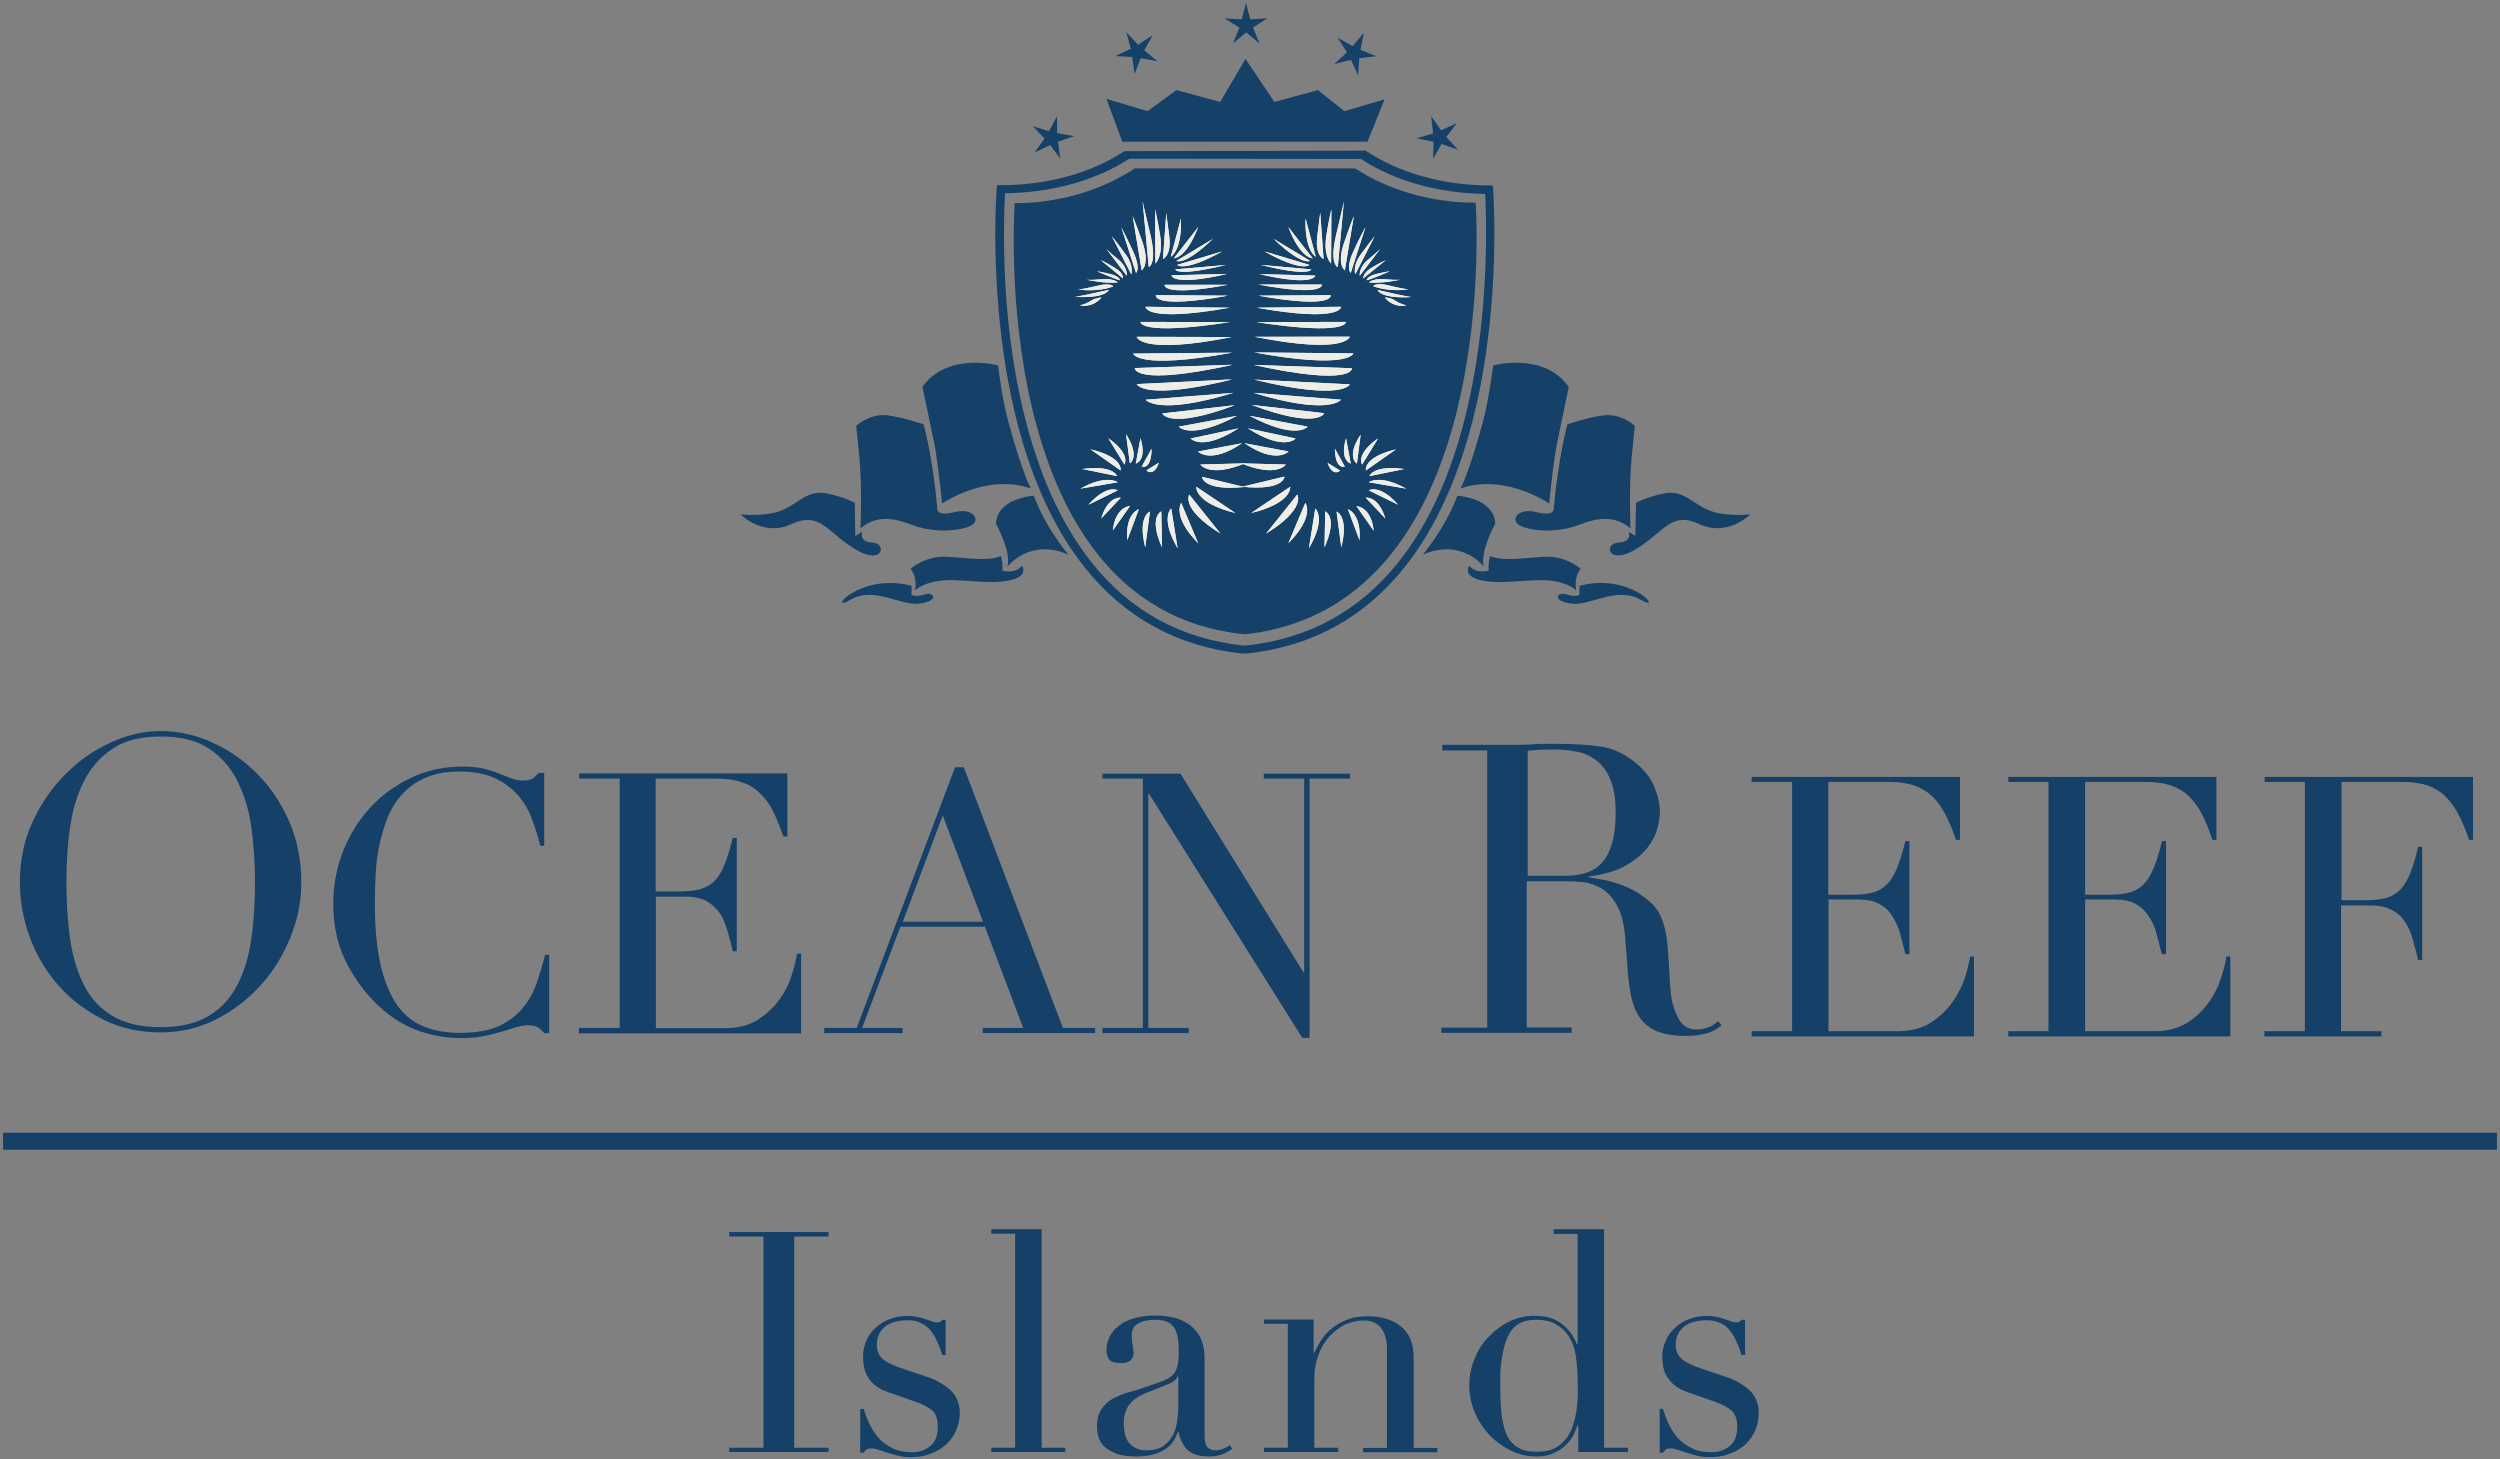 <?xml version="1.0" encoding="utf-8"?>
<!-- Generator: Adobe Illustrator 23.0.4, SVG Export Plug-In . SVG Version: 6.00 Build 0)  -->
<svg version="1.1" id="Layer_1" xmlns="http://www.w3.org/2000/svg" xmlns:xlink="http://www.w3.org/1999/xlink" x="0px" y="0px"
	 viewBox="0 0 1057 617" style="enable-background:new 0 0 1057 617;" xml:space="preserve">
<rect x="0" y="0" width="1057" height="617" fill="#808080" stroke="none"/>
<style type="text/css">
	.st0{fill:#154169;}
	.st1{fill-rule:evenodd;clip-rule:evenodd;fill:#154169;}
	.st2{clip-path:url(#SVGID_2_);fill:#EFEEE6;}
	.st3{clip-path:url(#SVGID_4_);fill:#EFEEE6;}
	.st4{clip-path:url(#SVGID_6_);fill:#EFEEE6;}
	.st5{clip-path:url(#SVGID_8_);fill:#EFEEE6;}
	.st6{clip-path:url(#SVGID_10_);fill:#EFEEE6;}
	.st7{clip-path:url(#SVGID_12_);fill:#EFEEE6;}
	.st8{clip-path:url(#SVGID_14_);fill:#EFEEE6;}
	.st9{clip-path:url(#SVGID_16_);fill:#EFEEE6;}
	.st10{clip-path:url(#SVGID_18_);fill:#EFEEE6;}
	.st11{clip-path:url(#SVGID_20_);fill:#EFEEE6;}
	.st12{clip-path:url(#SVGID_22_);fill:#EFEEE6;}
	.st13{clip-path:url(#SVGID_24_);fill:#EFEEE6;}
	.st14{clip-path:url(#SVGID_26_);fill:#EFEEE6;}
	.st15{clip-path:url(#SVGID_28_);fill:#EFEEE6;}
	.st16{clip-path:url(#SVGID_30_);fill:#EFEEE6;}
	.st17{clip-path:url(#SVGID_32_);fill:#EFEEE6;}
	.st18{clip-path:url(#SVGID_34_);fill:#EFEEE6;}
	.st19{clip-path:url(#SVGID_36_);fill:#EFEEE6;}
	.st20{clip-path:url(#SVGID_38_);fill:#EFEEE6;}
	.st21{clip-path:url(#SVGID_40_);fill:#EFEEE6;}
	.st22{clip-path:url(#SVGID_42_);fill:#EFEEE6;}
	.st23{clip-path:url(#SVGID_44_);fill:#EFEEE6;}
	.st24{clip-path:url(#SVGID_46_);fill:#EFEEE6;}
	.st25{clip-path:url(#SVGID_48_);fill:#EFEEE6;}
	.st26{clip-path:url(#SVGID_50_);fill:#EFEEE6;}
	.st27{clip-path:url(#SVGID_52_);fill:#EFEEE6;}
	.st28{clip-path:url(#SVGID_54_);fill:#EFEEE6;}
	.st29{clip-path:url(#SVGID_56_);fill:#EFEEE6;}
	.st30{clip-path:url(#SVGID_58_);fill:#EFEEE6;}
	.st31{clip-path:url(#SVGID_60_);fill:#EFEEE6;}
	.st32{clip-path:url(#SVGID_62_);fill:#EFEEE6;}
	.st33{clip-path:url(#SVGID_64_);fill:#EFEEE6;}
	.st34{clip-path:url(#SVGID_66_);fill:#EFEEE6;}
	.st35{clip-path:url(#SVGID_68_);fill:#EFEEE6;}
	.st36{clip-path:url(#SVGID_70_);fill:#EFEEE6;}
	.st37{clip-path:url(#SVGID_72_);fill:#EFEEE6;}
	.st38{clip-path:url(#SVGID_74_);fill:#EFEEE6;}
	.st39{clip-path:url(#SVGID_76_);fill:#EFEEE6;}
	.st40{clip-path:url(#SVGID_78_);fill:#EFEEE6;}
	.st41{clip-path:url(#SVGID_80_);fill:#EFEEE6;}
	.st42{clip-path:url(#SVGID_82_);fill:#EFEEE6;}
	.st43{clip-path:url(#SVGID_84_);fill:#EFEEE6;}
	.st44{clip-path:url(#SVGID_86_);fill:#EFEEE6;}
	.st45{clip-path:url(#SVGID_88_);fill:#EFEEE6;}
	.st46{clip-path:url(#SVGID_90_);fill:#EFEEE6;}
	.st47{clip-path:url(#SVGID_92_);fill:#EFEEE6;}
	.st48{clip-path:url(#SVGID_94_);fill:#EFEEE6;}
	.st49{clip-path:url(#SVGID_96_);fill:#EFEEE6;}
	.st50{clip-path:url(#SVGID_98_);fill:#EFEEE6;}
	.st51{clip-path:url(#SVGID_100_);fill:#EFEEE6;}
	.st52{clip-path:url(#SVGID_102_);fill:#EFEEE6;}
	.st53{clip-path:url(#SVGID_104_);fill:#EFEEE6;}
	.st54{clip-path:url(#SVGID_106_);fill:#EFEEE6;}
	.st55{clip-path:url(#SVGID_108_);fill:#EFEEE6;}
	.st56{clip-path:url(#SVGID_110_);fill:#EFEEE6;}
	.st57{clip-path:url(#SVGID_112_);fill:#EFEEE6;}
	.st58{clip-path:url(#SVGID_114_);fill:#EFEEE6;}
	.st59{clip-path:url(#SVGID_116_);fill:#EFEEE6;}
	.st60{clip-path:url(#SVGID_118_);fill:#EFEEE6;}
	.st61{clip-path:url(#SVGID_120_);fill:#EFEEE6;}
	.st62{clip-path:url(#SVGID_122_);fill:#EFEEE6;}
	.st63{clip-path:url(#SVGID_124_);fill:#EFEEE6;}
	.st64{clip-path:url(#SVGID_126_);fill:#EFEEE6;}
	.st65{clip-path:url(#SVGID_128_);fill:#EFEEE6;}
	.st66{clip-path:url(#SVGID_130_);fill:#EFEEE6;}
	.st67{clip-path:url(#SVGID_132_);fill:#EFEEE6;}
	.st68{clip-path:url(#SVGID_134_);fill:#EFEEE6;}
	.st69{clip-path:url(#SVGID_136_);fill:#EFEEE6;}
	.st70{clip-path:url(#SVGID_138_);fill:#EFEEE6;}
	.st71{clip-path:url(#SVGID_140_);fill:#EFEEE6;}
	.st72{clip-path:url(#SVGID_142_);fill:#EFEEE6;}
	.st73{clip-path:url(#SVGID_144_);fill:#EFEEE6;}
	.st74{clip-path:url(#SVGID_146_);fill:#EFEEE6;}
	.st75{clip-path:url(#SVGID_148_);fill:#EFEEE6;}
	.st76{clip-path:url(#SVGID_150_);fill:#EFEEE6;}
	.st77{clip-path:url(#SVGID_152_);fill:#EFEEE6;}
	.st78{clip-path:url(#SVGID_154_);fill:#EFEEE6;}
	.st79{clip-path:url(#SVGID_156_);fill:#EFEEE6;}
	.st80{clip-path:url(#SVGID_158_);fill:#EFEEE6;}
	.st81{clip-path:url(#SVGID_160_);fill:#EFEEE6;}
	.st82{clip-path:url(#SVGID_162_);fill:#EFEEE6;}
	.st83{clip-path:url(#SVGID_164_);fill:#EFEEE6;}
	.st84{clip-path:url(#SVGID_166_);fill:#EFEEE6;}
	.st85{clip-path:url(#SVGID_168_);fill:#EFEEE6;}
	.st86{clip-path:url(#SVGID_170_);fill:#EFEEE6;}
	.st87{clip-path:url(#SVGID_172_);fill:#EFEEE6;}
	.st88{clip-path:url(#SVGID_174_);fill:#EFEEE6;}
	.st89{clip-path:url(#SVGID_176_);fill:#EFEEE6;}
	.st90{clip-path:url(#SVGID_178_);fill:#EFEEE6;}
	.st91{clip-path:url(#SVGID_180_);fill:#EFEEE6;}
	.st92{clip-path:url(#SVGID_182_);fill:#EFEEE6;}
	.st93{clip-path:url(#SVGID_184_);fill:#EFEEE6;}
	.st94{clip-path:url(#SVGID_186_);fill:#EFEEE6;}
	.st95{clip-path:url(#SVGID_188_);fill:#EFEEE6;}
	.st96{clip-path:url(#SVGID_190_);fill:#EFEEE6;}
	.st97{clip-path:url(#SVGID_192_);fill:#EFEEE6;}
	.st98{clip-path:url(#SVGID_194_);fill:#EFEEE6;}
	.st99{clip-path:url(#SVGID_196_);fill:#EFEEE6;}
	.st100{clip-path:url(#SVGID_198_);fill:#EFEEE6;}
	.st101{clip-path:url(#SVGID_200_);fill:#EFEEE6;}
	.st102{clip-path:url(#SVGID_202_);fill:#EFEEE6;}
	.st103{clip-path:url(#SVGID_204_);fill:#EFEEE6;}
	.st104{clip-path:url(#SVGID_206_);fill:#EFEEE6;}
	.st105{clip-path:url(#SVGID_208_);fill:#EFEEE6;}
</style>
<g>
	<g>
		<g>
			<g>
				<path class="st0" d="M631.3,154.5c0,0,21.4-5.9,32,9.1c0,0-3.6,16.9-5.1,24.4c-1.5,7.5-3.2,24.9-3.2,24.9s-18.6-12.9-37.5-6.4
					c0,0,3.5-6,9.5-28.3C629.7,168,631.3,154.5,631.3,154.5"/>
				<polygon class="st1" points="585.4,42 568.4,47 557.2,38.1 538.8,43.1 526.6,24.9 515.9,43.1 497.4,38.1 485.2,47 467.8,41.8 
					474.5,59.9 578.2,59.9 				"/>
				<polygon class="st1" points="482.3,24.6 479.7,31.3 478.7,24.1 471.5,23.7 478.1,20.6 476.2,13.6 481.2,18.9 487.3,14.9 
					483.8,21.3 489.4,25.9 				"/>
				<polygon class="st1" points="526.9,13.7 521.3,18.4 524,11.7 517.8,7.8 525,8.2 526.8,1.2 528.6,8.2 535.9,7.7 529.8,11.6 
					532.5,18.4 				"/>
				<polygon class="st1" points="447.3,59.9 448.3,67.1 444,61.3 437.4,64.5 441.6,58.6 436.6,53.3 443.5,55.5 446.9,49.1 447,56.3 
					454.2,57.6 				"/>
				<polygon class="st1" points="571.2,25.3 574.2,31.9 574.7,24.6 581.9,23.8 575.2,21.1 576.6,13.9 571.9,19.5 565.6,16 
					569.5,22.1 564.1,27.1 				"/>
				<polygon class="st1" points="605.9,56.4 598.9,58.5 606.1,59.9 605.9,67.2 609.5,60.9 616.4,63.3 611.5,57.9 615.9,52.1 
					609.3,55.1 605.1,49.1 				"/>
				<path class="st0" d="M422,154.5c0,0-21.4-5.9-32,9.1c0,0,3.6,16.9,5.1,24.4c1.5,7.5,3.2,24.9,3.2,24.9s18.6-12.9,37.5-6.4
					c0,0-3.4-6-9.5-28.3C423.5,168,422,154.5,422,154.5"/>
				<path class="st0" d="M396.3,214.9c0,0-0.8,3.7,7.4,1.6c8.1-2.1,12.1,4.2,5.3,6.4c-6.9,2.2-16.2,1.8-23.5-1
					c-7.3-2.8-14.7-4.4-21.7,1.5c0,0,0.8-17.3-0.5-30.4l-1.3-13c0,0,5.8-5.3,13.2-4.4c7.4,1,15.3,3.8,15.3,3.8
					S394.3,192.6,396.3,214.9"/>
				<path class="st0" d="M364.6,224.8c0,0-1.8,4.3,4.3,4.6c6.2,0.3,4.5,10.1-7.5,2.7c-12-7.3-14.7-16.1-26.8-10.5
					c-12,5.6-21.5-4.1-21.5-4.1s10.5,1.1,17.4-1.7c6.9-2.8,10.9-8.8,18.9-7.2c8,1.6,12,4,12,4l0.2,14L364.6,224.8z"/>
				<path class="st0" d="M437.1,209.6c0,0-15.4,0.8-16,11.8c0,0,6.7,12.1,4.8,18.2c0,0,9.4-12.3,25.8-5.1
					C451.8,234.4,442.7,224.4,437.1,209.6"/>
				<path class="st0" d="M432.1,239.2c0,0,3.9,5.5-8.7,6.7c-12.6,1.2-26.8-4-36.6,3.7c0,0,1.4-5.1-1.8-9.1c0,0,6-5.5,15-5.1
					c9,0.4,17.6,2.1,23.2-0.3c0,0,0.9,2.7,0.6,6.2C423.9,241.2,429,242.9,432.1,239.2"/>
				<path class="st0" d="M385.4,251.5c0,0,1.7,1.1,5.6-0.2c3.9-1.3,6.2,2.8-2.1,3.9c-8.3,1.1-19.1-7.5-29.4-1.6
					c-10.3,6,3.9-11.8,25.9-5.9L385.4,251.5z"/>
				<path class="st0" d="M656.9,214.9c0,0,0.8,3.7-7.4,1.6c-8.1-2.1-12.2,4.2-5.3,6.4c6.9,2.2,16.2,1.8,23.4-1
					c7.3-2.8,14.7-4.4,21.8,1.5c0,0-0.8-17.3,0.5-30.4l1.3-13c0,0-5.8-5.3-13.2-4.4c-7.4,1-15.3,3.8-15.3,3.8S659,192.6,656.9,214.9
					"/>
				<path class="st0" d="M688.6,224.8c0,0,1.8,4.3-4.4,4.6c-6.2,0.3-4.5,10.1,7.6,2.7c12-7.3,14.7-16.1,26.7-10.5
					c12,5.6,21.5-4.1,21.5-4.1s-10.5,1.1-17.4-1.7c-6.9-2.8-10.9-8.8-18.9-7.2c-8,1.6-12,4-12,4l-0.3,14L688.6,224.8z"/>
				<path class="st0" d="M616.2,209.6c0,0,15.4,0.8,16,11.8c0,0-6.7,12.1-4.8,18.2c0,0-9.4-12.3-25.8-5.1
					C601.5,234.4,610.5,224.4,616.2,209.6"/>
				<path class="st0" d="M621.2,239.2c0,0-4,5.5,8.7,6.7c12.6,1.2,26.8-4,36.6,3.7c0,0-1.4-5.1,1.8-9.1c0,0-6-5.5-15-5.1
					c-9,0.4-17.6,2.1-23.3-0.3c0,0-0.9,2.7-0.6,6.2C629.4,241.2,624.3,242.9,621.2,239.2"/>
				<path class="st0" d="M667.8,251.5c0,0-1.6,1.1-5.6-0.2c-3.9-1.3-6.2,2.8,2.1,3.9c8.3,1.1,19-7.5,29.4-1.6
					c10.3,6-3.8-11.8-25.9-5.9L667.8,251.5z"/>
				<path class="st0" d="M573,71.2c13,8.6,31.1,14.5,50.9,14.5c0,0,12.2,169.5-96.7,182.4h-1.6C416.6,256.8,429,85.9,429,85.9
					c19.9,0,37.8-6.1,50.8-14.7H573z"/>
				<path class="st0" d="M475.4,63.9c-14.1,9.3-32.8,14.5-52.8,14.4h-1.1l-0.1,1.6c0,0.2-0.6,7.3-0.6,18.6c0,17.8,1.3,46,7.9,74.5
					c6.4,27.6,16.5,50.1,30,67c16.9,21.2,39.3,33.4,66.4,36.3h0.1h2h0.1c27.1-2.9,49.5-15.1,66.4-36.3
					c13.5-16.8,23.6-39.4,30.1-66.9c11-46.8,7.5-92.6,7.5-93.1l-0.2-1.6h-1.1c-20,0-38.5-5.3-52.6-14.7L475.4,63.9z M620.4,172.5
					c-6.3,27.1-16.2,49.1-29.4,65.5c-16.4,20.4-37.9,32.1-64,34.9c-0.2,0-1.3,0-1.5,0c-26.1-2.8-47.6-14.5-63.9-35
					c-13.1-16.5-23-38.5-29.3-65.6c-6.6-28.2-7.9-56.2-7.8-73.8c0-8.2,0.3-14.1,0.4-16.8c19.8-0.2,38.4-5.4,52.6-14.6
					c2,0,89.5,0.1,97.9,0.1c14.1,9.3,32.8,14.5,52.5,14.8c0.2,2.7,0.4,8.5,0.4,16.7C628.3,116.3,627,144.2,620.4,172.5"/>
			</g>
			<g>
				<rect x="1.3" y="478.9" class="st1" width="1054.4" height="7.2"/>
				<path class="st0" d="M8.4,372.9c0-9.1,1.8-17.6,5.3-25.3c3.6-7.8,8.2-14.5,13.9-20.2c5.6-5.7,12-10.2,19.1-13.4
					c7.1-3.3,14.1-4.9,21.2-4.9c7.5,0,14.9,1.6,22,4.9c7.1,3.2,13.5,7.7,19.1,13.4c5.6,5.7,10,12.4,13.4,20.2c3.3,7.7,5,16.2,5,25.3
					c0,7.9-1.5,15.8-4.6,23.4c-3.1,7.7-7.3,14.5-12.7,20.4c-5.3,5.9-11.7,10.7-18.9,14.4c-7.2,3.6-15,5.4-23.3,5.4
					c-8.6,0-16.5-1.7-23.8-5.2c-7.3-3.6-13.7-8.3-18.9-14.1c-5.3-5.9-9.5-12.7-12.4-20.4C9.9,389.1,8.4,381.1,8.4,372.9 M28.1,372.9
					c0,10.3,0.7,19.2,2,26.9c1.4,7.6,3.7,14,6.8,19.2c3.2,5.1,7.3,8.9,12.4,11.5c5,2.5,11.2,3.8,18.7,3.8c7.3,0,13.5-1.3,18.5-3.8
					c5.1-2.6,9.2-6.4,12.4-11.5c3.2-5.2,5.5-11.5,6.9-19.2c1.3-7.7,2-16.6,2-26.9c0-7.9-0.5-15.5-1.5-22.9c-1-7.4-3-13.9-5.9-19.7
					c-2.9-5.8-6.9-10.4-12.1-13.8c-5.2-3.5-12-5.1-20.3-5.1c-8.3,0-15.1,1.6-20.3,5.1c-5.2,3.4-9.3,8-12.2,13.8
					c-2.9,5.7-4.9,12.3-5.9,19.7C28.5,357.5,28.1,365,28.1,372.9"/>
				<path class="st0" d="M232.4,436.8h-2.3c-0.7-0.8-1.5-1.6-2.5-2.3c-1-0.6-2.4-1-4.4-1c-1.5,0-3.2,0.3-5,0.8
					c-1.8,0.6-3.9,1.2-6.2,1.9c-2.3,0.7-4.9,1.4-7.8,1.9c-2.9,0.6-6,0.8-9.5,0.8c-6.5,0-12.7-1.2-18.9-3.5
					c-6.1-2.4-11.9-6.2-17.3-11.6c-5-5.1-9.2-11-12.6-17.9c-3.3-6.9-5-14.8-5-23.9c0-7.7,1.4-15,4.1-22c2.8-7,6.6-13.2,11.5-18.5
					c4.9-5.4,10.7-9.5,17.4-12.7c6.7-3.2,14-4.7,21.9-4.7c3.2,0,6,0.3,8.4,0.8c2.5,0.6,4.7,1.3,6.6,2.1c2,0.8,3.8,1.4,5.4,2.1
					c1.6,0.6,3.2,0.9,4.8,0.9c2.1,0,3.5-0.3,4.4-1c0.9-0.7,1.6-1.4,2.4-2.2h2.3v30.8h-1.7c-0.9-3.9-2.1-7.8-3.6-11.5
					c-1.4-3.9-3.4-7.2-6-10.1c-2.6-2.9-5.8-5.3-9.8-7.1c-4-1.8-8.8-2.7-14.7-2.7c-5.5,0-10.1,0.8-14.1,2.5c-3.9,1.7-7.2,3.9-9.8,6.8
					c-2.7,2.8-4.8,6.1-6.4,9.9c-1.5,3.7-2.7,7.7-3.6,11.9c-0.8,4.1-1.4,8.3-1.6,12.6c-0.2,4.3-0.3,8.3-0.3,12.1
					c0,10.8,0.9,19.7,2.6,26.8c1.8,7.1,4.2,12.7,7.3,16.8c3.1,4.1,6.9,7,11.3,8.6c4.4,1.7,9.3,2.5,14.7,2.5c6.8,0,12.4-1,16.6-2.9
					c4.2-2,7.5-4.5,10.1-7.7c2.6-3.1,4.5-6.7,5.9-10.6c1.3-4,2.5-8,3.5-11.8h1.7V436.8z"/>
				<path class="st0" d="M244.9,434.6H262V329.2h-17.1v-2.2h88v26.7h-1.7c-1.3-4-2.8-7.5-4.3-10.6c-1.5-3.1-3.4-5.6-5.6-7.7
					c-2.1-2.1-4.7-3.7-7.7-4.7c-2.9-1-6.6-1.5-10.8-1.5h-25.6v47.7h10c3.4,0,6.3-0.3,8.7-0.9c2.3-0.6,4.4-1.8,6.1-3.4
					c1.7-1.7,3.1-4,4.3-7c1.2-3,2.4-6.7,3.5-11.3h1.7v47.9h-1.7c-0.7-3-1.5-5.9-2.2-8.6c-0.8-2.7-1.8-5.2-3.2-7.4
					c-1.4-2.1-3.3-3.8-5.6-5.2c-2.3-1.2-5.3-1.9-9-1.9h-12.5v55.6h29.1c5.7,0,10.3-1.2,14.1-3.6c3.7-2.5,6.8-5.3,9.1-8.6
					c2.4-3.3,4.1-6.8,5.2-10.4c1.1-3.6,1.8-6.6,2.2-8.9h1.7v33.7h-93.9V434.6z"/>
				<path class="st0" d="M348.6,434.6h13.6l41.6-110.2h3.7l41.9,110.2H463v2.2h-47.5v-2.2h17.1l-16.2-42.8h-35.7l-16.2,42.8h17.1
					v2.2h-33.1V434.6z M398.6,344.8l-16.9,44.9h33.9L398.6,344.8z"/>
				<polygon class="st0" points="466.1,434.6 483.2,434.6 483.2,329.2 466.1,329.2 466.1,327.1 499.1,327.1 551.1,411.1 551.4,411 
					551.4,329.2 534.3,329.2 534.3,327.1 570.8,327.1 570.8,329.2 553.7,329.2 553.7,438.8 550.6,438.8 485.8,335.6 485.5,335.6 
					485.5,434.6 502.6,434.6 502.6,436.8 466.1,436.8 				"/>
				<path class="st0" d="M609.8,434.5h19V317.3h-19v-2.4h32.5c1.4,0,2.7-0.1,4.1-0.1c1.4-0.1,2.8-0.2,4.1-0.3c1.4,0,2.7,0,4.1,0
					c1.4,0,2.8,0,4.1,0c6.7,0,12.7,0.4,17.8,1.1c5.2,0.7,10,2.9,14.4,6.4c4,3.1,6.8,6.6,8.5,10.5c1.6,3.9,2.4,7.5,2.4,10.9
					c0,1.7-0.3,3.9-1,6.6c-0.6,2.7-2,5.4-4.1,8.2c-2.1,2.8-5.1,5.3-9.2,7.7c-4,2.3-9.3,3.9-15.9,4.7v0.3c1.8,0.3,4.3,0.7,7.4,1.3
					c3.1,0.7,6.3,1.7,9.6,3.2c3.2,1.5,6.2,3.4,9,5.9c2.8,2.4,4.7,5.6,5.8,9.5c0.7,2.3,1.2,4.9,1.5,7.7c0.3,3,0.5,5.9,0.7,9
					c0.2,3.1,0.3,6,0.5,8.9c0.2,2.9,0.5,5.3,0.9,7.2c0.7,3,1.8,5.6,3.3,8.1c1.5,2.3,3.9,3.6,7.1,3.6c1.5,0,3.1-0.3,4.7-0.9
					c1.6-0.5,3.1-1.5,4.3-2.7l1.5,1.8c-0.6,0.5-1.2,0.9-2,1.5c-0.8,0.5-1.7,1-2.9,1.4c-1.1,0.5-2.5,0.8-4.2,1.1
					c-1.7,0.3-3.6,0.5-6.1,0.5c-4.5,0-8.4-0.6-11.4-1.7c-3-1.1-5.4-2.8-7.2-5c-1.8-2.2-3.2-5-4-8.2c-0.9-3.3-1.4-7.1-1.8-11.4
					l-1.2-15.6c-0.5-5.7-1.6-10.1-3.5-13.4c-1.8-3.2-4-5.5-6.4-7c-2.5-1.4-5-2.4-7.6-2.7c-2.7-0.3-4.9-0.4-6.9-0.4h-17.2v61.8h19
					v2.3h-55.1V434.5z M645.8,370.3h15.8c3.2,0,6.1-0.4,8.8-1.2c2.6-0.8,4.9-2.2,6.7-4.1c1.9-2,3.4-4.8,4.4-8.2
					c1-3.4,1.6-7.7,1.6-13c0-5.9-0.7-10.7-2.3-14.3c-1.5-3.6-3.5-6.3-6-8.1c-2.5-1.8-5.2-3.1-8.3-3.6c-3-0.6-6-0.9-8.9-0.9
					c-2.1,0-4.2,0-6.3,0.1c-2.1,0.1-3.9,0.2-5.4,0.5V370.3z"/>
				<path class="st0" d="M740.6,436h17.1V330.6h-17.1v-2.1h88.1v26.6H827c-1.4-4-2.8-7.5-4.4-10.6c-1.6-3-3.4-5.6-5.5-7.7
					c-2.2-2.1-4.7-3.6-7.8-4.7c-3-1-6.6-1.5-10.7-1.5h-25.6v47.7h10c3.4,0,6.3-0.3,8.7-0.9c2.4-0.6,4.4-1.8,6.1-3.5
					c1.7-1.7,3.1-4,4.3-7c1.2-2.9,2.3-6.7,3.5-11.3h1.7v47.8h-1.7c-0.7-2.9-1.5-5.8-2.2-8.6c-0.8-2.8-1.9-5.2-3.3-7.4
					c-1.3-2.2-3.2-3.9-5.5-5.2c-2.3-1.3-5.3-1.9-9-1.9h-12.5V436h29.1c5.6,0,10.3-1.2,14.1-3.6c3.7-2.4,6.8-5.3,9.2-8.7
					c2.3-3.3,4.1-6.7,5.3-10.4c1.1-3.6,1.8-6.5,2.1-8.9h1.7v33.8h-94V436z"/>
				<path class="st0" d="M849.1,436h17V330.6h-17v-2.1h88v26.6h-1.7c-1.3-4-2.7-7.5-4.3-10.6c-1.5-3-3.4-5.6-5.5-7.7
					c-2.1-2.1-4.7-3.6-7.7-4.7c-3-1-6.6-1.5-10.8-1.5h-25.5v47.7h10c3.3,0,6.2-0.3,8.6-0.9c2.4-0.6,4.4-1.8,6.1-3.5
					c1.7-1.7,3.1-4,4.3-7c1.2-2.9,2.4-6.7,3.5-11.3h1.7v47.8H914c-0.7-2.9-1.5-5.8-2.2-8.6c-0.7-2.8-1.9-5.2-3.3-7.4
					c-1.4-2.2-3.2-3.9-5.5-5.2c-2.3-1.3-5.3-1.9-9-1.9h-12.4V436h29.1c5.6,0,10.3-1.2,14.1-3.6c3.7-2.4,6.8-5.3,9.1-8.7
					c2.4-3.3,4.1-6.7,5.2-10.4c1.2-3.6,1.9-6.5,2.2-8.9h1.7v33.8h-93.9V436z"/>
				<path class="st0" d="M957.5,436h17V330.6h-17v-2.1h88.1v26.6h-1.7c-1.3-4-2.8-7.5-4.4-10.6c-1.5-3-3.4-5.6-5.5-7.7
					c-2.1-2.1-4.7-3.6-7.6-4.7c-3-1-6.6-1.5-10.8-1.5h-25.6v50h10c3.4,0,6.3-0.3,8.7-0.9c2.3-0.6,4.4-1.8,6-3.5
					c1.7-1.6,3.1-4,4.3-6.9c1.2-2.9,2.3-6.7,3.4-11.3h1.7v47.9h-1.7c-0.7-3-1.5-5.8-2.3-8.6c-0.7-2.8-1.8-5.3-3.2-7.4
					c-1.4-2.2-3.2-3.9-5.6-5.1c-2.3-1.3-5.3-2-9-2h-12.5V436h17.1v2.2h-49.5V436z"/>
				<g>
					<polygon class="st0" points="308.3,612.1 322.8,612.1 322.8,522.8 308.3,522.8 308.3,520.9 350.3,520.9 350.3,522.8 
						335.8,522.8 335.8,612.1 350.3,612.1 350.3,613.9 308.3,613.9 					"/>
					<path class="st0" d="M363.8,595.7h1.4c0.6,2.1,1.4,4.2,2.4,6.3c1,2.2,2.3,4.1,3.8,5.9c1.6,1.8,3.6,3.2,5.9,4.4
						c2.4,1.2,5.2,1.7,8.5,1.7c2.8,0,5.2-0.8,7.4-2.5c2.2-1.7,3.3-4.4,3.3-8.3c0-3.3-0.9-5.6-2.5-7c-1.7-1.3-3.7-2.4-6-3.2
						l-10.2-3.6c-1.4-0.4-2.8-0.9-4.3-1.6c-1.5-0.6-2.9-1.5-4.2-2.7c-1.3-1.2-2.4-2.7-3.2-4.5c-0.8-1.8-1.2-4.2-1.2-7
						c0-2.4,0.5-4.7,1.4-6.8c0.9-2.1,2.2-3.9,3.9-5.4c1.7-1.6,3.6-2.8,6-3.7c2.3-0.9,4.8-1.3,7.5-1.3c1.9,0,3.5,0.2,4.7,0.5
						c1.2,0.3,2.2,0.6,3.1,0.9c0.8,0.2,1.6,0.6,2.3,0.8c0.7,0.3,1.5,0.5,2.5,0.5c1,0,1.7-0.4,2.1-1.1h1.4v14.9h-1.4
						c-0.6-1.9-1.3-3.8-2.1-5.6c-0.8-1.7-1.7-3.4-2.8-4.7c-1.1-1.4-2.5-2.5-4.1-3.2c-1.5-0.8-3.4-1.2-5.6-1.2
						c-4.2,0-7.4,0.9-9.7,2.8c-2.3,1.9-3.4,4.4-3.4,7.5c0,2.8,1,4.9,2.9,6.4c1.9,1.5,4.8,2.7,8.7,4l9.5,3.2
						c4.1,1.3,7.4,3.3,10.1,5.7c2.6,2.5,3.9,5.7,3.9,9.7c0,2.3-0.5,4.7-1.4,6.9c-0.9,2.3-2.3,4.3-4,6c-1.8,1.7-4,3.1-6.6,4.1
						c-2.5,1.1-5.5,1.6-8.8,1.6c-1.9,0-3.7-0.2-5.3-0.6c-1.6-0.4-3.1-0.9-4.5-1.3c-1.3-0.4-2.6-0.8-3.7-1.2
						c-1.1-0.4-2.2-0.6-3.2-0.6c-0.9,0-1.7,0.2-2.1,0.6c-0.4,0.4-0.8,0.9-1.1,1.2h-1.4V595.7z"/>
					<polygon class="st0" points="419.1,612.1 429.2,612.1 429.2,521.6 419.1,521.6 419.1,519.7 440.4,519.7 440.4,612.1 
						450.4,612.1 450.4,613.9 419.1,613.9 					"/>
					<path class="st0" d="M521,612.5c-1.1,0.9-2.5,1.7-4,2.3c-1.5,0.6-3.5,1-5.7,1c-4.2,0-7.2-0.9-9.1-2.7c-1.9-1.8-3.2-4.3-3.9-7.6
						H498c-0.4,0.8-0.8,1.8-1.4,3c-0.7,1.2-1.5,2.3-2.8,3.4c-1.3,1.1-3,2-5.1,2.7c-2.1,0.7-4.8,1.2-8,1.2c-3.7,0-6.6-0.4-8.8-1.2
						c-2.1-0.9-3.9-1.9-5.1-3.1c-1.2-1.2-2-2.6-2.4-4.1c-0.4-1.5-0.6-2.9-0.6-4.3c0-3,0.6-5.4,1.9-7.3c1.2-1.8,2.8-3.3,4.7-4.4
						c2-1.1,4.1-1.9,6.5-2.7c2.5-0.6,4.8-1.4,7.3-2.2c2.9-1,5.2-1.8,7.1-2.5c1.8-0.7,3.3-1.5,4.4-2.5c1-1,1.7-2.3,2.1-3.8
						c0.4-1.5,0.6-3.6,0.6-6.2c0-2.2-0.1-4-0.4-5.7c-0.3-1.7-0.7-3.1-1.4-4.2c-0.7-1.2-1.7-2-3-2.7c-1.3-0.6-3-0.9-5.2-0.9
						c-2.9,0-5.3,0.5-7.1,1.5c-1.9,1-2.8,2.7-2.8,4.9c0,1.5,0.1,2.9,0.4,4.4c0.2,1.4,0.4,2.5,0.4,3.2c0,1.2-0.4,2.2-1.3,3.1
						c-0.9,0.8-2.1,1.2-3.7,1.2c-3,0-4.7-0.5-5.4-1.5c-0.7-1.1-1.1-2.4-1.1-4.1c0-1.9,0.5-3.7,1.3-5.5c0.9-1.7,2.1-3.3,3.9-4.6
						c1.7-1.4,3.8-2.5,6.4-3.2c2.6-0.8,5.6-1.2,8.8-1.2c4,0,7.4,0.5,10.1,1.5c2.7,1,4.9,2.3,6.5,4.1c1.7,1.7,2.8,3.6,3.5,5.7
						c0.7,2.1,1,4.4,1,6.8v32.5c0,2.5,0.4,4.2,1.2,5.1c0.7,0.8,1.9,1.3,3.4,1.3c1,0,2-0.2,3-0.6c1-0.3,2-0.8,3-1.6L521,612.5z
						 M498.1,582h-0.3c-0.2,1.1-1.6,2.3-4.3,3.4l-9.8,3.9c-2.8,1.2-4.9,2.8-6.4,4.8c-1.4,2-2.2,4.6-2.2,7.6c0,1.3,0.2,2.7,0.4,4.1
						c0.2,1.4,0.7,2.6,1.5,3.7c0.7,1.1,1.7,2,3,2.6c1.2,0.8,2.9,1.1,4.9,1.1c2.9,0,5.2-0.6,7-1.9c1.7-1.2,3.1-2.7,4-4.5
						c0.9-1.8,1.5-3.8,1.8-6c0.3-2.1,0.5-4.1,0.5-5.8V582z"/>
					<path class="st0" d="M534.4,612.1h10.1v-52.4h-10.1v-1.8h21v14h0.3c0.5-1.1,1.3-2.6,2.3-4.3c1-1.8,2.4-3.5,4.1-5.1
						c1.8-1.6,4-3.1,6.6-4.2c2.6-1.2,5.8-1.8,9.5-1.8c5.7,0,10.5,1.4,14,4.2c3.6,2.8,5.5,7.2,5.5,13.4v38.1h10v1.8h-31.4v-1.8h10.1
						v-42.2c0-3.4-0.8-6.2-2.4-8.4c-1.6-2.2-4.1-3.3-7.5-3.3c-2.8,0-5.4,0.7-8,1.8c-2.4,1.3-4.7,3-6.6,5.1c-1.9,2.2-3.4,4.8-4.5,7.8
						c-1.1,2.9-1.7,6.2-1.7,9.6v29.5h10.1v1.8h-31.4V612.1z"/>
					<path class="st0" d="M656.9,519.7h21.3v92.4h10.1v1.8h-21v-11.3H667c-0.4,1-0.9,2.3-1.6,3.8c-0.7,1.5-1.7,2.9-3.1,4.3
						c-1.3,1.4-3,2.6-5.1,3.5c-2,1.1-4.5,1.6-7.5,1.6c-3.8,0-7.5-0.8-10.9-2.5c-3.4-1.7-6.5-3.9-9.1-6.6c-2.6-2.9-4.7-6-6.2-9.6
						c-1.5-3.6-2.3-7.4-2.3-11.4c0-4,0.8-7.7,2.3-11.3c1.4-3.6,3.4-6.7,6-9.3c2.5-2.6,5.4-4.8,8.7-6.4c3.3-1.6,6.8-2.4,10.6-2.4
						c4.8,0,8.7,1.2,11.6,3.5c3,2.4,5.1,5.2,6.3,8.6h0.3v-46.7h-10.1V519.7z M634.3,584c0,4.5,0.1,8.6,0.4,12.3c0.3,3.7,1,6.9,2,9.5
						c1,2.6,2.6,4.6,4.7,6c2.1,1.4,5,2,8.5,2c3.7,0,6.6-0.7,8.8-2.3c2.3-1.6,4-3.6,5.2-6c1.2-2.5,2-5.3,2.5-8.3
						c0.5-3.1,0.7-6,0.7-8.9c0-3.4-0.1-6.3-0.2-8.8c-0.2-2.5-0.4-4.7-0.7-6.6c-0.4-2-0.8-3.6-1.4-5c-0.6-1.4-1.4-2.7-2.2-3.9
						c-1.3-1.7-3-3.2-5.1-4.3c-2-1.1-4.7-1.7-8-1.7c-3,0-5.6,0.6-7.5,1.8c-1.9,1.2-3.5,3-4.5,5.3c-1.1,2.2-1.8,5-2.3,8.1
						C634.5,576.5,634.3,580,634.3,584"/>
					<path class="st0" d="M701.7,595.7h1.4c0.7,2.1,1.4,4.2,2.4,6.3c1,2.2,2.3,4.1,3.8,5.9c1.6,1.8,3.6,3.2,6,4.4
						c2.3,1.2,5.1,1.7,8.5,1.7c2.7,0,5.2-0.8,7.4-2.5c2.2-1.7,3.3-4.4,3.3-8.3c0-3.3-0.9-5.6-2.6-7c-1.7-1.3-3.7-2.4-5.9-3.2
						l-10.2-3.6c-1.3-0.4-2.7-0.9-4.2-1.6c-1.5-0.6-3-1.5-4.3-2.7c-1.3-1.2-2.4-2.7-3.3-4.5c-0.7-1.8-1.2-4.2-1.2-7
						c0-2.4,0.5-4.7,1.5-6.8c0.9-2.1,2.2-3.9,3.9-5.4c1.6-1.6,3.6-2.8,6-3.7c2.3-0.9,4.8-1.3,7.5-1.3c1.9,0,3.4,0.2,4.6,0.5
						c1.2,0.3,2.3,0.6,3.1,0.9c0.8,0.2,1.6,0.6,2.3,0.8c0.7,0.3,1.5,0.5,2.5,0.5c1,0,1.7-0.4,2.1-1.1h1.5v14.9h-1.5
						c-0.6-1.9-1.2-3.8-2.1-5.6c-0.7-1.7-1.7-3.4-2.8-4.7c-1-1.4-2.4-2.5-4-3.2c-1.6-0.8-3.5-1.2-5.7-1.2c-4.2,0-7.5,0.9-9.8,2.8
						c-2.3,1.9-3.4,4.4-3.4,7.5c0,2.8,1,4.9,2.9,6.4c2,1.5,4.8,2.7,8.7,4l9.5,3.2c4.1,1.3,7.4,3.3,10.1,5.7c2.6,2.5,3.9,5.7,3.9,9.7
						c0,2.3-0.5,4.7-1.3,6.9c-1,2.3-2.3,4.3-4,6c-1.8,1.7-4,3.1-6.6,4.1c-2.6,1.1-5.5,1.6-8.8,1.6c-1.9,0-3.7-0.2-5.3-0.6
						c-1.6-0.4-3.1-0.9-4.5-1.3c-1.4-0.4-2.6-0.8-3.7-1.2c-1.2-0.4-2.2-0.6-3.2-0.6c-1,0-1.7,0.2-2.1,0.6c-0.4,0.4-0.8,0.9-1,1.2
						h-1.4V595.7z"/>
				</g>
			</g>
		</g>
	</g>
	<g>
		<g>
			<defs>
				<path id="SVGID_1_" d="M526.2,187.4c13.3,9.1,18.6,3.5,18.6,3.5L526.2,187.4z"/>
			</defs>
			<use xlink:href="#SVGID_1_"  style="overflow:visible;fill:#EFEEE6;"/>
			<clipPath id="SVGID_2_">
				<use xlink:href="#SVGID_1_"  style="overflow:visible;"/>
			</clipPath>
			<rect x="526.2" y="187.4" class="st2" width="18.6" height="9.1"/>
		</g>
		<g>
			<defs>
				<path id="SVGID_3_" d="M527.6,181.1c15.4,9.9,20.2,4.3,20.2,4.3L527.6,181.1z"/>
			</defs>
			<use xlink:href="#SVGID_3_"  style="overflow:visible;fill:#EFEEE6;"/>
			<clipPath id="SVGID_4_">
				<use xlink:href="#SVGID_3_"  style="overflow:visible;"/>
			</clipPath>
			<rect x="527.6" y="181.1" class="st3" width="20.2" height="9.9"/>
		</g>
		<g>
			<defs>
				<path id="SVGID_5_" d="M528.3,175.8c19.9,10.5,24.6,4.6,24.6,4.6L528.3,175.8z"/>
			</defs>
			<use xlink:href="#SVGID_5_"  style="overflow:visible;fill:#EFEEE6;"/>
			<clipPath id="SVGID_6_">
				<use xlink:href="#SVGID_5_"  style="overflow:visible;"/>
			</clipPath>
			<rect x="528.3" y="175.8" class="st4" width="24.6" height="10.5"/>
		</g>
		<g>
			<defs>
				<path id="SVGID_7_" d="M529.2,171.2c28.1,10.5,30.7,3.5,30.7,3.5L529.2,171.2z"/>
			</defs>
			<use xlink:href="#SVGID_7_"  style="overflow:visible;fill:#EFEEE6;"/>
			<clipPath id="SVGID_8_">
				<use xlink:href="#SVGID_7_"  style="overflow:visible;"/>
			</clipPath>
			<rect x="529.2" y="171.2" class="st5" width="30.7" height="10.5"/>
		</g>
		<g>
			<defs>
				<path id="SVGID_9_" d="M530,166.1c32.2,9.8,37,2.9,37,2.9L530,166.1z"/>
			</defs>
			<use xlink:href="#SVGID_9_"  style="overflow:visible;fill:#EFEEE6;"/>
			<clipPath id="SVGID_10_">
				<use xlink:href="#SVGID_9_"  style="overflow:visible;"/>
			</clipPath>
			<rect x="530" y="166.1" class="st6" width="37" height="9.8"/>
		</g>
		<g>
			<defs>
				<path id="SVGID_11_" d="M530.3,160.5c37.6,9.2,40.4,2,40.4,2L530.3,160.5z"/>
			</defs>
			<use xlink:href="#SVGID_11_"  style="overflow:visible;fill:#EFEEE6;"/>
			<clipPath id="SVGID_12_">
				<use xlink:href="#SVGID_11_"  style="overflow:visible;"/>
			</clipPath>
			<rect x="530.3" y="160.5" class="st7" width="40.4" height="9.2"/>
		</g>
		<g>
			<defs>
				<path id="SVGID_13_" d="M530.1,154.3c42.4,9.3,41.5,1.4,41.5,1.4L530.1,154.3z"/>
			</defs>
			<use xlink:href="#SVGID_13_"  style="overflow:visible;fill:#EFEEE6;"/>
			<clipPath id="SVGID_14_">
				<use xlink:href="#SVGID_13_"  style="overflow:visible;"/>
			</clipPath>
			<rect x="530.1" y="154.3" class="st8" width="42.4" height="9.3"/>
		</g>
		<g>
			<defs>
				<path id="SVGID_15_" d="M530.3,149c40.4,7.4,41.9,0.4,41.9,0.4L530.3,149z"/>
			</defs>
			<use xlink:href="#SVGID_15_"  style="overflow:visible;fill:#EFEEE6;"/>
			<clipPath id="SVGID_16_">
				<use xlink:href="#SVGID_15_"  style="overflow:visible;"/>
			</clipPath>
			<rect x="530.3" y="149" class="st9" width="41.9" height="7.4"/>
		</g>
		<g>
			<defs>
				<path id="SVGID_17_" d="M530.5,142.4c38.9,7.7,40.2-0.1,40.2-0.1L530.5,142.4z"/>
			</defs>
			<use xlink:href="#SVGID_17_"  style="overflow:visible;fill:#EFEEE6;"/>
			<clipPath id="SVGID_18_">
				<use xlink:href="#SVGID_17_"  style="overflow:visible;"/>
			</clipPath>
			<rect x="530.5" y="142.4" class="st10" width="40.2" height="7.8"/>
		</g>
		<g>
			<defs>
				<path id="SVGID_19_" d="M531.3,136.2c38.6,5.9,37.8-0.1,37.8-0.1L531.3,136.2z"/>
			</defs>
			<use xlink:href="#SVGID_19_"  style="overflow:visible;fill:#EFEEE6;"/>
			<clipPath id="SVGID_20_">
				<use xlink:href="#SVGID_19_"  style="overflow:visible;"/>
			</clipPath>
			<rect x="531.3" y="136.1" class="st11" width="38.6" height="6"/>
		</g>
		<g>
			<defs>
				<path id="SVGID_21_" d="M531.4,130.1c36,6.4,35.6-0.4,35.6-0.4L531.4,130.1z"/>
			</defs>
			<use xlink:href="#SVGID_21_"  style="overflow:visible;fill:#EFEEE6;"/>
			<clipPath id="SVGID_22_">
				<use xlink:href="#SVGID_21_"  style="overflow:visible;"/>
			</clipPath>
			<rect x="531.4" y="129.7" class="st12" width="36" height="6.8"/>
		</g>
		<g>
			<defs>
				<path id="SVGID_23_" d="M532,125c32.5,5.8,30.6-0.2,30.6-0.2L532,125z"/>
			</defs>
			<use xlink:href="#SVGID_23_"  style="overflow:visible;fill:#EFEEE6;"/>
			<clipPath id="SVGID_24_">
				<use xlink:href="#SVGID_23_"  style="overflow:visible;"/>
			</clipPath>
			<rect x="532" y="124.8" class="st13" width="32.5" height="6"/>
		</g>
		<g>
			<defs>
				<path id="SVGID_25_" d="M532.1,120.3c28.2,5.3,26.8,0,26.8,0L532.1,120.3z"/>
			</defs>
			<use xlink:href="#SVGID_25_"  style="overflow:visible;fill:#EFEEE6;"/>
			<clipPath id="SVGID_26_">
				<use xlink:href="#SVGID_25_"  style="overflow:visible;"/>
			</clipPath>
			<rect x="532.1" y="120.3" class="st14" width="28.2" height="5.3"/>
		</g>
		<g>
			<defs>
				<path id="SVGID_27_" d="M532.5,115.9c23.4,5.4,23.6,0.6,23.6,0.6L532.5,115.9z"/>
			</defs>
			<use xlink:href="#SVGID_27_"  style="overflow:visible;fill:#EFEEE6;"/>
			<clipPath id="SVGID_28_">
				<use xlink:href="#SVGID_27_"  style="overflow:visible;"/>
			</clipPath>
			<rect x="532.5" y="115.9" class="st15" width="23.6" height="5.4"/>
		</g>
		<g>
			<defs>
				<path id="SVGID_29_" d="M533,112c21.1,5.2,21.4,1.9,21.4,1.9L533,112z"/>
			</defs>
			<use xlink:href="#SVGID_29_"  style="overflow:visible;fill:#EFEEE6;"/>
			<clipPath id="SVGID_30_">
				<use xlink:href="#SVGID_29_"  style="overflow:visible;"/>
			</clipPath>
			<rect x="533" y="112" class="st16" width="21.4" height="5.2"/>
		</g>
		<g>
			<defs>
				<path id="SVGID_31_" d="M534.6,106.3c16.2,9,19,5.7,19,5.7L534.6,106.3z"/>
			</defs>
			<use xlink:href="#SVGID_31_"  style="overflow:visible;fill:#EFEEE6;"/>
			<clipPath id="SVGID_32_">
				<use xlink:href="#SVGID_31_"  style="overflow:visible;"/>
			</clipPath>
			<rect x="534.6" y="106.3" class="st17" width="19" height="9"/>
		</g>
		<g>
			<defs>
				<path id="SVGID_33_" d="M538.5,101c12.1,11.6,15.4,9.3,15.4,9.3L538.5,101z"/>
			</defs>
			<use xlink:href="#SVGID_33_"  style="overflow:visible;fill:#EFEEE6;"/>
			<clipPath id="SVGID_34_">
				<use xlink:href="#SVGID_33_"  style="overflow:visible;"/>
			</clipPath>
			<rect x="538.5" y="101" class="st18" width="15.4" height="11.6"/>
		</g>
		<g>
			<defs>
				<path id="SVGID_35_" d="M544.7,96c5.2,13.5,10.3,13.2,10.3,13.2L544.7,96z"/>
			</defs>
			<use xlink:href="#SVGID_35_"  style="overflow:visible;fill:#EFEEE6;"/>
			<clipPath id="SVGID_36_">
				<use xlink:href="#SVGID_35_"  style="overflow:visible;"/>
			</clipPath>
			<rect x="544.7" y="96" class="st19" width="10.3" height="13.5"/>
		</g>
		<g>
			<defs>
				<path id="SVGID_37_" d="M556.3,108.6l-4.3-16.2C551.5,105.9,556.3,108.6,556.3,108.6"/>
			</defs>
			<use xlink:href="#SVGID_37_"  style="overflow:visible;fill:#EFEEE6;"/>
			<clipPath id="SVGID_38_">
				<use xlink:href="#SVGID_37_"  style="overflow:visible;"/>
			</clipPath>
			<rect x="551.5" y="92.3" class="st20" width="4.8" height="16.2"/>
		</g>
		<g>
			<defs>
				<path id="SVGID_39_" d="M557,99.4c-1.2,8.7,2.6,10.1,2.6,10.1l-1.4-19.5C558.2,89.9,558.1,90.5,557,99.4"/>
			</defs>
			<use xlink:href="#SVGID_39_"  style="overflow:visible;fill:#EFEEE6;"/>
			<clipPath id="SVGID_40_">
				<use xlink:href="#SVGID_39_"  style="overflow:visible;"/>
			</clipPath>
			<rect x="555.8" y="89.9" class="st21" width="3.8" height="19.5"/>
		</g>
		<g>
			<defs>
				<path id="SVGID_41_" d="M560.8,99.5c-1.4,9,2,11.9,2,11.9l0.1-22.9C562.9,88.5,561.6,94.1,560.8,99.5"/>
			</defs>
			<use xlink:href="#SVGID_41_"  style="overflow:visible;fill:#EFEEE6;"/>
			<clipPath id="SVGID_42_">
				<use xlink:href="#SVGID_41_"  style="overflow:visible;"/>
			</clipPath>
			<rect x="559.4" y="88.5" class="st22" width="3.5" height="22.9"/>
		</g>
		<g>
			<defs>
				<path id="SVGID_43_" d="M564.9,99.4c-2.9,12.3,0.7,13.6,0.7,13.6l2.6-27.8C568.2,85.1,567.8,87.3,564.9,99.4"/>
			</defs>
			<use xlink:href="#SVGID_43_"  style="overflow:visible;fill:#EFEEE6;"/>
			<clipPath id="SVGID_44_">
				<use xlink:href="#SVGID_43_"  style="overflow:visible;"/>
			</clipPath>
			<rect x="562" y="85.1" class="st23" width="6.2" height="27.8"/>
		</g>
		<g>
			<defs>
				<path id="SVGID_45_" d="M568.5,102c-3.6,9.9,0.1,12.3,0.1,12.3l3.8-22.9C572.4,91.4,571.7,92.8,568.5,102"/>
			</defs>
			<use xlink:href="#SVGID_45_"  style="overflow:visible;fill:#EFEEE6;"/>
			<clipPath id="SVGID_46_">
				<use xlink:href="#SVGID_45_"  style="overflow:visible;"/>
			</clipPath>
			<rect x="564.9" y="91.4" class="st24" width="7.5" height="22.9"/>
		</g>
		<g>
			<defs>
				<path id="SVGID_47_" d="M572,106.8c-3.1,7-0.9,8.6-0.9,8.6l6.2-19.3C577.2,96.1,574.1,102.1,572,106.8"/>
			</defs>
			<use xlink:href="#SVGID_47_"  style="overflow:visible;fill:#EFEEE6;"/>
			<clipPath id="SVGID_48_">
				<use xlink:href="#SVGID_47_"  style="overflow:visible;"/>
			</clipPath>
			<rect x="568.9" y="96.1" class="st25" width="8.4" height="19.3"/>
		</g>
		<g>
			<defs>
				<path id="SVGID_49_" d="M575.2,107.8c-3.4,4.7-2.2,8.2-2.2,8.2l8.2-16.1C581.2,99.9,578.8,102.8,575.2,107.8"/>
			</defs>
			<use xlink:href="#SVGID_49_"  style="overflow:visible;fill:#EFEEE6;"/>
			<clipPath id="SVGID_50_">
				<use xlink:href="#SVGID_49_"  style="overflow:visible;"/>
			</clipPath>
			<rect x="571.8" y="99.9" class="st26" width="9.4" height="16.1"/>
		</g>
		<g>
			<defs>
				<path id="SVGID_51_" d="M578.4,109.8c-4,3.3-3.5,6.8-3.5,6.8l8.6-11.3C583.5,105.3,582.4,106.5,578.4,109.8"/>
			</defs>
			<use xlink:href="#SVGID_51_"  style="overflow:visible;fill:#EFEEE6;"/>
			<clipPath id="SVGID_52_">
				<use xlink:href="#SVGID_51_"  style="overflow:visible;"/>
			</clipPath>
			<rect x="574.4" y="105.3" class="st27" width="9.1" height="11.3"/>
		</g>
		<g>
			<defs>
				<path id="SVGID_53_" d="M579.6,113.4c-3.5,2.2-3.2,4.3-3.2,4.3l9.5-7.7C585.9,110,583.3,111.1,579.6,113.4"/>
			</defs>
			<use xlink:href="#SVGID_53_"  style="overflow:visible;fill:#EFEEE6;"/>
			<clipPath id="SVGID_54_">
				<use xlink:href="#SVGID_53_"  style="overflow:visible;"/>
			</clipPath>
			<rect x="576.1" y="110" class="st28" width="9.8" height="7.7"/>
		</g>
		<g>
			<defs>
				<path id="SVGID_55_" d="M582.1,115.8c-4.2,1-4.3,2.7-4.3,2.7c2.5-0.6,9.8-3.8,9.8-3.8S586.3,114.8,582.1,115.8"/>
			</defs>
			<use xlink:href="#SVGID_55_"  style="overflow:visible;fill:#EFEEE6;"/>
			<clipPath id="SVGID_56_">
				<use xlink:href="#SVGID_55_"  style="overflow:visible;"/>
			</clipPath>
			<rect x="577.8" y="114.7" class="st29" width="9.8" height="3.8"/>
		</g>
		<g>
			<defs>
				<path id="SVGID_57_" d="M592.3,118.2C592.3,118.2,592.3,118.2,592.3,118.2C592.3,118.2,592.3,118.2,592.3,118.2 M578.8,119.4
					c5.5,0.6,13-1.1,13.5-1.2c-0.2,0.1-1.6,0.3-6.5-0.1c-0.6-0.1-1.2-0.1-1.7-0.1C580,118,578.8,119.4,578.8,119.4"/>
			</defs>
			<use xlink:href="#SVGID_57_"  style="overflow:visible;fill:#EFEEE6;"/>
			<clipPath id="SVGID_58_">
				<use xlink:href="#SVGID_57_"  style="overflow:visible;"/>
			</clipPath>
			<rect x="578.8" y="118" class="st30" width="13.5" height="2.1"/>
		</g>
		<g>
			<defs>
				<path id="SVGID_59_" d="M580.6,121c7,2.6,14.7,1.4,14.9,1.3c-0.1,0-1.8,0-7.9-1.5c-1.9-0.5-3.4-0.7-4.4-0.7
					C581,120.2,580.6,121,580.6,121"/>
			</defs>
			<use xlink:href="#SVGID_59_"  style="overflow:visible;fill:#EFEEE6;"/>
			<clipPath id="SVGID_60_">
				<use xlink:href="#SVGID_59_"  style="overflow:visible;"/>
			</clipPath>
			<rect x="580.6" y="120.2" class="st31" width="14.9" height="3.4"/>
		</g>
		<g>
			<defs>
				<path id="SVGID_61_" d="M582.4,122.6c2.2,4,14.3,3,14.3,3s-3.2-0.5-8.1-1.6C583.6,122.8,582.4,122.6,582.4,122.6z"/>
			</defs>
			<use xlink:href="#SVGID_61_"  style="overflow:visible;fill:#EFEEE6;"/>
			<clipPath id="SVGID_62_">
				<use xlink:href="#SVGID_61_"  style="overflow:visible;"/>
			</clipPath>
			<rect x="582.4" y="122.6" class="st32" width="14.3" height="4"/>
		</g>
		<g>
			<defs>
				<path id="SVGID_63_" d="M585.5,125.8c4.1,4.8,9.2,3.3,9.2,3.3s-2.2-0.3-4.7-1.9C588,125.8,585.9,125.8,585.5,125.8L585.5,125.8z
					"/>
			</defs>
			<use xlink:href="#SVGID_63_"  style="overflow:visible;fill:#EFEEE6;"/>
			<clipPath id="SVGID_64_">
				<use xlink:href="#SVGID_63_"  style="overflow:visible;"/>
			</clipPath>
			<rect x="585.5" y="125.8" class="st33" width="9.2" height="4.8"/>
		</g>
		<g>
			<defs>
				<path id="SVGID_65_" d="M564.4,189.7c0.1,9,4.1,7.6,4.2,7.6v0L564.4,189.7z"/>
			</defs>
			<use xlink:href="#SVGID_65_"  style="overflow:visible;fill:#EFEEE6;"/>
			<clipPath id="SVGID_66_">
				<use xlink:href="#SVGID_65_"  style="overflow:visible;"/>
			</clipPath>
			<rect x="564.4" y="189.7" class="st34" width="4.2" height="9"/>
		</g>
		<g>
			<defs>
				<path id="SVGID_67_" d="M571.1,196l-2-10.7C566.3,194.8,571.1,196,571.1,196"/>
			</defs>
			<use xlink:href="#SVGID_67_"  style="overflow:visible;fill:#EFEEE6;"/>
			<clipPath id="SVGID_68_">
				<use xlink:href="#SVGID_67_"  style="overflow:visible;"/>
			</clipPath>
			<rect x="566.3" y="185.3" class="st35" width="4.9" height="10.7"/>
		</g>
		<g>
			<defs>
				<path id="SVGID_69_" d="M573.7,196l1.6-12.3C569,193.3,573.7,196,573.7,196"/>
			</defs>
			<use xlink:href="#SVGID_69_"  style="overflow:visible;fill:#EFEEE6;"/>
			<clipPath id="SVGID_70_">
				<use xlink:href="#SVGID_69_"  style="overflow:visible;"/>
			</clipPath>
			<rect x="569" y="183.6" class="st36" width="6.2" height="12.3"/>
		</g>
		<g>
			<defs>
				<path id="SVGID_71_" d="M575.9,196.4l6.8-11.1C573,192.1,575.9,196.4,575.9,196.4"/>
			</defs>
			<use xlink:href="#SVGID_71_"  style="overflow:visible;fill:#EFEEE6;"/>
			<clipPath id="SVGID_72_">
				<use xlink:href="#SVGID_71_"  style="overflow:visible;"/>
			</clipPath>
			<rect x="573" y="185.3" class="st37" width="9.7" height="11.1"/>
		</g>
		<g>
			<defs>
				<path id="SVGID_73_" d="M577.5,198.9l12.7-8.9C576.2,193.3,577.5,198.9,577.5,198.9"/>
			</defs>
			<use xlink:href="#SVGID_73_"  style="overflow:visible;fill:#EFEEE6;"/>
			<clipPath id="SVGID_74_">
				<use xlink:href="#SVGID_73_"  style="overflow:visible;"/>
			</clipPath>
			<rect x="576.2" y="190" class="st38" width="14" height="8.9"/>
		</g>
		<g>
			<defs>
				<path id="SVGID_75_" d="M579,201.3l14.7-3c-2.1-0.3-3.9-0.4-5.4-0.4C580,197.9,579,201.3,579,201.3"/>
			</defs>
			<use xlink:href="#SVGID_75_"  style="overflow:visible;fill:#EFEEE6;"/>
			<clipPath id="SVGID_76_">
				<use xlink:href="#SVGID_75_"  style="overflow:visible;"/>
			</clipPath>
			<rect x="579" y="197.9" class="st39" width="14.7" height="3.4"/>
		</g>
		<g>
			<defs>
				<path id="SVGID_77_" d="M578.7,203.9l15.8,2.7c-5.2-2.9-9-3.7-11.5-3.7C580,202.9,578.7,203.9,578.7,203.9"/>
			</defs>
			<use xlink:href="#SVGID_77_"  style="overflow:visible;fill:#EFEEE6;"/>
			<clipPath id="SVGID_78_">
				<use xlink:href="#SVGID_77_"  style="overflow:visible;"/>
			</clipPath>
			<rect x="578.7" y="202.9" class="st40" width="15.8" height="3.7"/>
		</g>
		<g>
			<defs>
				<path id="SVGID_79_" d="M578.7,207.3l12.4,6.1c-4.7-5.5-8.4-6.5-10.4-6.5C579.4,206.9,578.7,207.3,578.7,207.3"/>
			</defs>
			<use xlink:href="#SVGID_79_"  style="overflow:visible;fill:#EFEEE6;"/>
			<clipPath id="SVGID_80_">
				<use xlink:href="#SVGID_79_"  style="overflow:visible;"/>
			</clipPath>
			<rect x="578.7" y="206.9" class="st41" width="12.4" height="6.5"/>
		</g>
		<g>
			<defs>
				<path id="SVGID_81_" d="M577.4,210.4l8.3,8.8c-2.5-8.2-6.7-8.8-7.9-8.8C577.6,210.4,577.4,210.4,577.4,210.4"/>
			</defs>
			<use xlink:href="#SVGID_81_"  style="overflow:visible;fill:#EFEEE6;"/>
			<clipPath id="SVGID_82_">
				<use xlink:href="#SVGID_81_"  style="overflow:visible;"/>
			</clipPath>
			<rect x="577.4" y="210.4" class="st42" width="8.3" height="8.8"/>
		</g>
		<g>
			<defs>
				<path id="SVGID_83_" d="M573.5,214l7.3,10.4C579.7,214.1,573.5,214,573.5,214z"/>
			</defs>
			<use xlink:href="#SVGID_83_"  style="overflow:visible;fill:#EFEEE6;"/>
			<clipPath id="SVGID_84_">
				<use xlink:href="#SVGID_83_"  style="overflow:visible;"/>
			</clipPath>
			<rect x="573.5" y="214" class="st43" width="7.3" height="10.4"/>
		</g>
		<g>
			<defs>
				<path id="SVGID_85_" d="M569.9,215.3l4.9,13.1C575.6,217.1,569.9,215.3,569.9,215.3z"/>
			</defs>
			<use xlink:href="#SVGID_85_"  style="overflow:visible;fill:#EFEEE6;"/>
			<clipPath id="SVGID_86_">
				<use xlink:href="#SVGID_85_"  style="overflow:visible;"/>
			</clipPath>
			<rect x="569.9" y="215.3" class="st44" width="5.8" height="13.1"/>
		</g>
		<g>
			<defs>
				<path id="SVGID_87_" d="M567.1,231.4c3.3-13.2-2-15.1-2-15.1L567.1,231.4z"/>
			</defs>
			<use xlink:href="#SVGID_87_"  style="overflow:visible;fill:#EFEEE6;"/>
			<clipPath id="SVGID_88_">
				<use xlink:href="#SVGID_87_"  style="overflow:visible;"/>
			</clipPath>
			<rect x="565.1" y="216.3" class="st45" width="5.3" height="15.1"/>
		</g>
		<g>
			<defs>
				<path id="SVGID_89_" d="M560,231.4c5.8-13,0.3-15.2,0.3-15.2L560,231.4z"/>
			</defs>
			<use xlink:href="#SVGID_89_"  style="overflow:visible;fill:#EFEEE6;"/>
			<clipPath id="SVGID_90_">
				<use xlink:href="#SVGID_89_"  style="overflow:visible;"/>
			</clipPath>
			<rect x="560" y="216.2" class="st46" width="5.8" height="15.2"/>
		</g>
		<g>
			<defs>
				<path id="SVGID_91_" d="M553.4,231.8c7.5-12.7,2.7-16.8,2.7-16.8L553.4,231.8z"/>
			</defs>
			<use xlink:href="#SVGID_91_"  style="overflow:visible;fill:#EFEEE6;"/>
			<clipPath id="SVGID_92_">
				<use xlink:href="#SVGID_91_"  style="overflow:visible;"/>
			</clipPath>
			<rect x="553.4" y="214.9" class="st47" width="7.5" height="16.8"/>
		</g>
		<g>
			<defs>
				<path id="SVGID_93_" d="M544.7,229.7c11.4-11.5,7.2-17.1,7.2-17.1L544.7,229.7z"/>
			</defs>
			<use xlink:href="#SVGID_93_"  style="overflow:visible;fill:#EFEEE6;"/>
			<clipPath id="SVGID_94_">
				<use xlink:href="#SVGID_93_"  style="overflow:visible;"/>
			</clipPath>
			<rect x="544.7" y="212.6" class="st48" width="11.4" height="17.1"/>
		</g>
		<g>
			<defs>
				<path id="SVGID_95_" d="M535.3,225.6c17-10.5,13.2-16.5,13.2-16.5L535.3,225.6z"/>
			</defs>
			<use xlink:href="#SVGID_95_"  style="overflow:visible;fill:#EFEEE6;"/>
			<clipPath id="SVGID_96_">
				<use xlink:href="#SVGID_95_"  style="overflow:visible;"/>
			</clipPath>
			<rect x="535.3" y="209.2" class="st49" width="17" height="16.5"/>
		</g>
		<g>
			<defs>
				<path id="SVGID_97_" d="M529,216.9c17.6-4.3,16.5-11.1,16.5-11.1L529,216.9z"/>
			</defs>
			<use xlink:href="#SVGID_97_"  style="overflow:visible;fill:#EFEEE6;"/>
			<clipPath id="SVGID_98_">
				<use xlink:href="#SVGID_97_"  style="overflow:visible;"/>
			</clipPath>
			<rect x="529" y="205.7" class="st50" width="17.6" height="11.1"/>
		</g>
		<g>
			<defs>
				<path id="SVGID_99_" d="M525.2,205.8c17.7,1.8,17.9-4.3,17.9-4.3L525.2,205.8z"/>
			</defs>
			<use xlink:href="#SVGID_99_"  style="overflow:visible;fill:#EFEEE6;"/>
			<clipPath id="SVGID_100_">
				<use xlink:href="#SVGID_99_"  style="overflow:visible;"/>
			</clipPath>
			<rect x="525.2" y="201.6" class="st51" width="17.9" height="6.1"/>
		</g>
		<g>
			<defs>
				<path id="SVGID_101_" d="M524.8,195.9c15.1,6.2,18.9,0.5,18.9,0.5L524.8,195.9z"/>
			</defs>
			<use xlink:href="#SVGID_101_"  style="overflow:visible;fill:#EFEEE6;"/>
			<clipPath id="SVGID_102_">
				<use xlink:href="#SVGID_101_"  style="overflow:visible;"/>
			</clipPath>
			<rect x="524.8" y="195.9" class="st52" width="18.9" height="6.2"/>
		</g>
		<g>
			<defs>
				<path id="SVGID_103_" d="M561.3,195.7c2.2,6.2,5.3,3.3,5.3,3.3L561.3,195.7z"/>
			</defs>
			<use xlink:href="#SVGID_103_"  style="overflow:visible;fill:#EFEEE6;"/>
			<clipPath id="SVGID_104_">
				<use xlink:href="#SVGID_103_"  style="overflow:visible;"/>
			</clipPath>
			<rect x="561.3" y="195.7" class="st53" width="5.3" height="6.2"/>
		</g>
		<g>
			<defs>
				<path id="SVGID_105_" d="M506.5,190.9c0,0,5.3,5.6,18.6-3.5L506.5,190.9z"/>
			</defs>
			<use xlink:href="#SVGID_105_"  style="overflow:visible;fill:#EFEEE6;"/>
			<clipPath id="SVGID_106_">
				<use xlink:href="#SVGID_105_"  style="overflow:visible;"/>
			</clipPath>
			<rect x="506.5" y="187.4" class="st54" width="18.6" height="9.1"/>
		</g>
		<g>
			<defs>
				<path id="SVGID_107_" d="M503.4,185.4c0,0,4.8,5.6,20.2-4.3L503.4,185.4z"/>
			</defs>
			<use xlink:href="#SVGID_107_"  style="overflow:visible;fill:#EFEEE6;"/>
			<clipPath id="SVGID_108_">
				<use xlink:href="#SVGID_107_"  style="overflow:visible;"/>
			</clipPath>
			<rect x="503.4" y="181.1" class="st55" width="20.2" height="9.9"/>
		</g>
		<g>
			<defs>
				<path id="SVGID_109_" d="M498.4,180.4c0,0,4.7,5.9,24.6-4.6L498.4,180.4z"/>
			</defs>
			<use xlink:href="#SVGID_109_"  style="overflow:visible;fill:#EFEEE6;"/>
			<clipPath id="SVGID_110_">
				<use xlink:href="#SVGID_109_"  style="overflow:visible;"/>
			</clipPath>
			<rect x="498.4" y="175.8" class="st56" width="24.6" height="10.5"/>
		</g>
		<g>
			<defs>
				<path id="SVGID_111_" d="M491.4,174.8c0,0,2.7,7,30.7-3.5L491.4,174.8z"/>
			</defs>
			<use xlink:href="#SVGID_111_"  style="overflow:visible;fill:#EFEEE6;"/>
			<clipPath id="SVGID_112_">
				<use xlink:href="#SVGID_111_"  style="overflow:visible;"/>
			</clipPath>
			<rect x="491.4" y="171.2" class="st57" width="30.7" height="10.5"/>
		</g>
		<g>
			<defs>
				<path id="SVGID_113_" d="M484.4,169c0,0,4.8,6.9,37-2.9L484.4,169z"/>
			</defs>
			<use xlink:href="#SVGID_113_"  style="overflow:visible;fill:#EFEEE6;"/>
			<clipPath id="SVGID_114_">
				<use xlink:href="#SVGID_113_"  style="overflow:visible;"/>
			</clipPath>
			<rect x="484.4" y="166.1" class="st58" width="37" height="9.8"/>
		</g>
		<g>
			<defs>
				<path id="SVGID_115_" d="M480.6,162.4c0,0,2.8,7.3,40.4-2L480.6,162.4z"/>
			</defs>
			<use xlink:href="#SVGID_115_"  style="overflow:visible;fill:#EFEEE6;"/>
			<clipPath id="SVGID_116_">
				<use xlink:href="#SVGID_115_"  style="overflow:visible;"/>
			</clipPath>
			<rect x="480.6" y="160.5" class="st59" width="40.4" height="9.2"/>
		</g>
		<g>
			<defs>
				<path id="SVGID_117_" d="M479.8,155.6c0,0-0.9,7.9,41.5-1.4L479.8,155.6z"/>
			</defs>
			<use xlink:href="#SVGID_117_"  style="overflow:visible;fill:#EFEEE6;"/>
			<clipPath id="SVGID_118_">
				<use xlink:href="#SVGID_117_"  style="overflow:visible;"/>
			</clipPath>
			<rect x="478.9" y="154.3" class="st60" width="42.4" height="9.3"/>
		</g>
		<g>
			<defs>
				<path id="SVGID_119_" d="M479.1,149.5c0,0,1.5,7,41.9-0.4L479.1,149.5z"/>
			</defs>
			<use xlink:href="#SVGID_119_"  style="overflow:visible;fill:#EFEEE6;"/>
			<clipPath id="SVGID_120_">
				<use xlink:href="#SVGID_119_"  style="overflow:visible;"/>
			</clipPath>
			<rect x="479.1" y="149" class="st61" width="41.9" height="7.4"/>
		</g>
		<g>
			<defs>
				<path id="SVGID_121_" d="M480.6,142.4c0,0,1.4,7.8,40.2,0.1L480.6,142.4z"/>
			</defs>
			<use xlink:href="#SVGID_121_"  style="overflow:visible;fill:#EFEEE6;"/>
			<clipPath id="SVGID_122_">
				<use xlink:href="#SVGID_121_"  style="overflow:visible;"/>
			</clipPath>
			<rect x="480.6" y="142.4" class="st62" width="40.2" height="7.8"/>
		</g>
		<g>
			<defs>
				<path id="SVGID_123_" d="M520,136.2l-37.8-0.1C482.2,136.1,481.4,142.1,520,136.2"/>
			</defs>
			<use xlink:href="#SVGID_123_"  style="overflow:visible;fill:#EFEEE6;"/>
			<clipPath id="SVGID_124_">
				<use xlink:href="#SVGID_123_"  style="overflow:visible;"/>
			</clipPath>
			<rect x="481.4" y="136.1" class="st63" width="38.6" height="6"/>
		</g>
		<g>
			<defs>
				<path id="SVGID_125_" d="M519.9,130.1l-35.6-0.4C484.4,129.7,483.9,136.5,519.9,130.1"/>
			</defs>
			<use xlink:href="#SVGID_125_"  style="overflow:visible;fill:#EFEEE6;"/>
			<clipPath id="SVGID_126_">
				<use xlink:href="#SVGID_125_"  style="overflow:visible;"/>
			</clipPath>
			<rect x="483.9" y="129.7" class="st64" width="36" height="6.8"/>
		</g>
		<g>
			<defs>
				<path id="SVGID_127_" d="M519.3,125l-30.6-0.2C488.7,124.8,486.8,130.8,519.3,125"/>
			</defs>
			<use xlink:href="#SVGID_127_"  style="overflow:visible;fill:#EFEEE6;"/>
			<clipPath id="SVGID_128_">
				<use xlink:href="#SVGID_127_"  style="overflow:visible;"/>
			</clipPath>
			<rect x="486.8" y="124.8" class="st65" width="32.5" height="6"/>
		</g>
		<g>
			<defs>
				<path id="SVGID_129_" d="M492.4,120.4c0,0-1.4,5.3,26.8,0L492.4,120.4z"/>
			</defs>
			<use xlink:href="#SVGID_129_"  style="overflow:visible;fill:#EFEEE6;"/>
			<clipPath id="SVGID_130_">
				<use xlink:href="#SVGID_129_"  style="overflow:visible;"/>
			</clipPath>
			<rect x="491" y="120.3" class="st66" width="28.2" height="5.3"/>
		</g>
		<g>
			<defs>
				<path id="SVGID_131_" d="M495.3,116.4L495.3,116.4c0,0.1,0.3,4.8,23.6-0.6L495.3,116.4z"/>
			</defs>
			<use xlink:href="#SVGID_131_"  style="overflow:visible;fill:#EFEEE6;"/>
			<clipPath id="SVGID_132_">
				<use xlink:href="#SVGID_131_"  style="overflow:visible;"/>
			</clipPath>
			<rect x="495.3" y="115.9" class="st67" width="23.6" height="5.4"/>
		</g>
		<g>
			<defs>
				<path id="SVGID_133_" d="M496.9,113.9L496.9,113.9c0,0,0.3,3.3,21.4-1.9L496.9,113.9z"/>
			</defs>
			<use xlink:href="#SVGID_133_"  style="overflow:visible;fill:#EFEEE6;"/>
			<clipPath id="SVGID_134_">
				<use xlink:href="#SVGID_133_"  style="overflow:visible;"/>
			</clipPath>
			<rect x="496.9" y="112" class="st68" width="21.4" height="5.2"/>
		</g>
		<g>
			<defs>
				<path id="SVGID_135_" d="M497.7,112c0,0,2.8,3.3,19-5.7L497.7,112z"/>
			</defs>
			<use xlink:href="#SVGID_135_"  style="overflow:visible;fill:#EFEEE6;"/>
			<clipPath id="SVGID_136_">
				<use xlink:href="#SVGID_135_"  style="overflow:visible;"/>
			</clipPath>
			<rect x="497.7" y="106.3" class="st69" width="19" height="9"/>
		</g>
		<g>
			<defs>
				<path id="SVGID_137_" d="M497.4,110.3c0,0,3.3,2.3,15.4-9.3L497.4,110.3z"/>
			</defs>
			<use xlink:href="#SVGID_137_"  style="overflow:visible;fill:#EFEEE6;"/>
			<clipPath id="SVGID_138_">
				<use xlink:href="#SVGID_137_"  style="overflow:visible;"/>
			</clipPath>
			<rect x="497.4" y="101" class="st70" width="15.4" height="11.6"/>
		</g>
		<g>
			<defs>
				<path id="SVGID_139_" d="M496.3,109.2c0,0,5.1,0.3,10.3-13.2L496.3,109.2z"/>
			</defs>
			<use xlink:href="#SVGID_139_"  style="overflow:visible;fill:#EFEEE6;"/>
			<clipPath id="SVGID_140_">
				<use xlink:href="#SVGID_139_"  style="overflow:visible;"/>
			</clipPath>
			<rect x="496.3" y="96" class="st71" width="10.3" height="13.5"/>
		</g>
		<g>
			<defs>
				<path id="SVGID_141_" d="M495,108.6c0,0,4.8-2.6,4.3-16.2L495,108.6z"/>
			</defs>
			<use xlink:href="#SVGID_141_"  style="overflow:visible;fill:#EFEEE6;"/>
			<clipPath id="SVGID_142_">
				<use xlink:href="#SVGID_141_"  style="overflow:visible;"/>
			</clipPath>
			<rect x="495" y="92.3" class="st72" width="4.8" height="16.2"/>
		</g>
		<g>
			<defs>
				<path id="SVGID_143_" d="M491.7,109.5c0,0,3.8-1.4,2.6-10.1c-1.2-8.9-1.2-9.4-1.2-9.4L491.7,109.5z"/>
			</defs>
			<use xlink:href="#SVGID_143_"  style="overflow:visible;fill:#EFEEE6;"/>
			<clipPath id="SVGID_144_">
				<use xlink:href="#SVGID_143_"  style="overflow:visible;"/>
			</clipPath>
			<rect x="491.7" y="89.9" class="st73" width="3.8" height="19.5"/>
		</g>
		<g>
			<defs>
				<path id="SVGID_145_" d="M488.4,88.5l0.1,22.9c0,0,3.4-2.9,2-11.9C489.6,94.1,488.4,88.5,488.4,88.5z"/>
			</defs>
			<use xlink:href="#SVGID_145_"  style="overflow:visible;fill:#EFEEE6;"/>
			<clipPath id="SVGID_146_">
				<use xlink:href="#SVGID_145_"  style="overflow:visible;"/>
			</clipPath>
			<rect x="488.4" y="88.5" class="st74" width="3.5" height="22.9"/>
		</g>
		<g>
			<defs>
				<path id="SVGID_147_" d="M483.1,85.1l2.6,27.8c0,0,3.6-1.2,0.7-13.6C483.5,87.3,483.1,85.1,483.1,85.1z"/>
			</defs>
			<use xlink:href="#SVGID_147_"  style="overflow:visible;fill:#EFEEE6;"/>
			<clipPath id="SVGID_148_">
				<use xlink:href="#SVGID_147_"  style="overflow:visible;"/>
			</clipPath>
			<rect x="483.1" y="85.1" class="st75" width="6.2" height="27.8"/>
		</g>
		<g>
			<defs>
				<path id="SVGID_149_" d="M478.9,91.4l3.8,22.9c0,0,3.7-2.4,0.2-12.3C479.6,92.8,478.9,91.4,478.9,91.4z"/>
			</defs>
			<use xlink:href="#SVGID_149_"  style="overflow:visible;fill:#EFEEE6;"/>
			<clipPath id="SVGID_150_">
				<use xlink:href="#SVGID_149_"  style="overflow:visible;"/>
			</clipPath>
			<rect x="478.9" y="91.4" class="st76" width="7.4" height="22.9"/>
		</g>
		<g>
			<defs>
				<path id="SVGID_151_" d="M474.1,96.1l6.2,19.3c0,0,2.1-1.6-1-8.6C477.2,102.1,474.1,96.1,474.1,96.1z"/>
			</defs>
			<use xlink:href="#SVGID_151_"  style="overflow:visible;fill:#EFEEE6;"/>
			<clipPath id="SVGID_152_">
				<use xlink:href="#SVGID_151_"  style="overflow:visible;"/>
			</clipPath>
			<rect x="474.1" y="96.1" class="st77" width="8.3" height="19.3"/>
		</g>
		<g>
			<defs>
				<path id="SVGID_153_" d="M470.1,99.9l8.2,16.1c0,0,1.2-3.5-2.2-8.2C472.5,102.8,470.1,99.9,470.1,99.9z"/>
			</defs>
			<use xlink:href="#SVGID_153_"  style="overflow:visible;fill:#EFEEE6;"/>
			<clipPath id="SVGID_154_">
				<use xlink:href="#SVGID_153_"  style="overflow:visible;"/>
			</clipPath>
			<rect x="470.1" y="99.9" class="st78" width="9.4" height="16.1"/>
		</g>
		<g>
			<defs>
				<path id="SVGID_155_" d="M467.8,105.3l8.6,11.3c0,0,0.5-3.5-3.5-6.8C468.9,106.5,467.8,105.3,467.8,105.3z"/>
			</defs>
			<use xlink:href="#SVGID_155_"  style="overflow:visible;fill:#EFEEE6;"/>
			<clipPath id="SVGID_156_">
				<use xlink:href="#SVGID_155_"  style="overflow:visible;"/>
			</clipPath>
			<rect x="467.8" y="105.3" class="st79" width="9.1" height="11.3"/>
		</g>
		<g>
			<defs>
				<path id="SVGID_157_" d="M465.4,110l9.4,7.7c0,0,0.4-2.1-3.2-4.3C468,111.1,465.4,110,465.4,110z"/>
			</defs>
			<use xlink:href="#SVGID_157_"  style="overflow:visible;fill:#EFEEE6;"/>
			<clipPath id="SVGID_158_">
				<use xlink:href="#SVGID_157_"  style="overflow:visible;"/>
			</clipPath>
			<rect x="465.4" y="110" class="st80" width="9.8" height="7.7"/>
		</g>
		<g>
			<defs>
				<path id="SVGID_159_" d="M463.8,114.7c0,0,7.3,3.2,9.7,3.8c0,0,0-1.7-4.3-2.7C465,114.8,463.8,114.7,463.8,114.7z"/>
			</defs>
			<use xlink:href="#SVGID_159_"  style="overflow:visible;fill:#EFEEE6;"/>
			<clipPath id="SVGID_160_">
				<use xlink:href="#SVGID_159_"  style="overflow:visible;"/>
			</clipPath>
			<rect x="463.8" y="114.7" class="st81" width="9.7" height="3.8"/>
		</g>
		<g>
			<defs>
				<path id="SVGID_161_" d="M459,118.2C459,118.2,459,118.2,459,118.2C459,118.2,459,118.2,459,118.2z M465.6,118.1
					c-4.9,0.4-6.3,0.2-6.5,0.1c0.5,0.1,8,1.8,13.5,1.2c0,0-1.2-1.4-5.2-1.4C466.8,118,466.2,118,465.6,118.1"/>
			</defs>
			<use xlink:href="#SVGID_161_"  style="overflow:visible;fill:#EFEEE6;"/>
			<clipPath id="SVGID_162_">
				<use xlink:href="#SVGID_161_"  style="overflow:visible;"/>
			</clipPath>
			<rect x="459" y="118" class="st82" width="13.5" height="2"/>
		</g>
		<g>
			<defs>
				<path id="SVGID_163_" d="M463.7,120.9c-6.2,1.5-7.9,1.5-7.9,1.5s7.9,1.3,14.9-1.3c0,0-0.4-0.8-2.6-0.8
					C467,120.2,465.6,120.4,463.7,120.9"/>
			</defs>
			<use xlink:href="#SVGID_163_"  style="overflow:visible;fill:#EFEEE6;"/>
			<clipPath id="SVGID_164_">
				<use xlink:href="#SVGID_163_"  style="overflow:visible;"/>
			</clipPath>
			<rect x="455.8" y="120.2" class="st83" width="14.9" height="3.5"/>
		</g>
		<g>
			<defs>
				<path id="SVGID_165_" d="M462.6,123.9c-4.8,1.1-8,1.6-8,1.6s12.1,1,14.3-3C468.9,122.6,467.7,122.8,462.6,123.9"/>
			</defs>
			<use xlink:href="#SVGID_165_"  style="overflow:visible;fill:#EFEEE6;"/>
			<clipPath id="SVGID_166_">
				<use xlink:href="#SVGID_165_"  style="overflow:visible;"/>
			</clipPath>
			<rect x="454.6" y="122.6" class="st84" width="14.3" height="4"/>
		</g>
		<g>
			<defs>
				<path id="SVGID_167_" d="M465.7,125.8c-0.4,0-2.4,0.1-4.5,1.4c-2.5,1.6-4.7,1.9-4.7,1.9S461.7,130.5,465.7,125.8L465.7,125.8z"
					/>
			</defs>
			<use xlink:href="#SVGID_167_"  style="overflow:visible;fill:#EFEEE6;"/>
			<clipPath id="SVGID_168_">
				<use xlink:href="#SVGID_167_"  style="overflow:visible;"/>
			</clipPath>
			<rect x="456.6" y="125.8" class="st85" width="9.2" height="4.8"/>
		</g>
		<g>
			<defs>
				<path id="SVGID_169_" d="M482.7,197.3c0,0,4.1,1.6,4.2-7.6L482.7,197.3z"/>
			</defs>
			<use xlink:href="#SVGID_169_"  style="overflow:visible;fill:#EFEEE6;"/>
			<clipPath id="SVGID_170_">
				<use xlink:href="#SVGID_169_"  style="overflow:visible;"/>
			</clipPath>
			<rect x="482.7" y="189.7" class="st86" width="4.2" height="9.1"/>
		</g>
		<g>
			<defs>
				<path id="SVGID_171_" d="M480.2,196c0,0,4.9-1.2,2-10.7L480.2,196z"/>
			</defs>
			<use xlink:href="#SVGID_171_"  style="overflow:visible;fill:#EFEEE6;"/>
			<clipPath id="SVGID_172_">
				<use xlink:href="#SVGID_171_"  style="overflow:visible;"/>
			</clipPath>
			<rect x="480.2" y="185.3" class="st87" width="4.9" height="10.7"/>
		</g>
		<g>
			<defs>
				<path id="SVGID_173_" d="M476.1,183.6l1.6,12.3C477.6,196,482.3,193.3,476.1,183.6z"/>
			</defs>
			<use xlink:href="#SVGID_173_"  style="overflow:visible;fill:#EFEEE6;"/>
			<clipPath id="SVGID_174_">
				<use xlink:href="#SVGID_173_"  style="overflow:visible;"/>
			</clipPath>
			<rect x="476.1" y="183.6" class="st88" width="6.2" height="12.3"/>
		</g>
		<g>
			<defs>
				<path id="SVGID_175_" d="M468.6,185.3l6.8,11.1C475.4,196.4,478.3,192.1,468.6,185.3z"/>
			</defs>
			<use xlink:href="#SVGID_175_"  style="overflow:visible;fill:#EFEEE6;"/>
			<clipPath id="SVGID_176_">
				<use xlink:href="#SVGID_175_"  style="overflow:visible;"/>
			</clipPath>
			<rect x="468.6" y="185.3" class="st89" width="9.7" height="11.1"/>
		</g>
		<g>
			<defs>
				<path id="SVGID_177_" d="M461.1,190l12.7,8.9C473.8,198.9,475.1,193.3,461.1,190z"/>
			</defs>
			<use xlink:href="#SVGID_177_"  style="overflow:visible;fill:#EFEEE6;"/>
			<clipPath id="SVGID_178_">
				<use xlink:href="#SVGID_177_"  style="overflow:visible;"/>
			</clipPath>
			<rect x="461.1" y="190" class="st90" width="14" height="8.9"/>
		</g>
		<g>
			<defs>
				<path id="SVGID_179_" d="M457.6,198.3l14.7,3c0,0-1-3.4-9.3-3.4C461.5,197.9,459.7,198,457.6,198.3"/>
			</defs>
			<use xlink:href="#SVGID_179_"  style="overflow:visible;fill:#EFEEE6;"/>
			<clipPath id="SVGID_180_">
				<use xlink:href="#SVGID_179_"  style="overflow:visible;"/>
			</clipPath>
			<rect x="457.6" y="197.9" class="st91" width="14.7" height="3.4"/>
		</g>
		<g>
			<defs>
				<path id="SVGID_181_" d="M456.8,206.6l15.8-2.7c0,0-1.3-1-4.3-1C465.8,202.9,462,203.7,456.8,206.6"/>
			</defs>
			<use xlink:href="#SVGID_181_"  style="overflow:visible;fill:#EFEEE6;"/>
			<clipPath id="SVGID_182_">
				<use xlink:href="#SVGID_181_"  style="overflow:visible;"/>
			</clipPath>
			<rect x="456.8" y="202.9" class="st92" width="15.8" height="3.7"/>
		</g>
		<g>
			<defs>
				<path id="SVGID_183_" d="M460.2,213.4l12.4-6.1c0,0-0.7-0.4-2-0.4C468.6,206.9,465,208,460.2,213.4"/>
			</defs>
			<use xlink:href="#SVGID_183_"  style="overflow:visible;fill:#EFEEE6;"/>
			<clipPath id="SVGID_184_">
				<use xlink:href="#SVGID_183_"  style="overflow:visible;"/>
			</clipPath>
			<rect x="460.2" y="206.9" class="st93" width="12.4" height="6.5"/>
		</g>
		<g>
			<defs>
				<path id="SVGID_185_" d="M465.6,219.2l8.3-8.8c0,0-0.1,0-0.3,0C472.3,210.4,468,211,465.6,219.2"/>
			</defs>
			<use xlink:href="#SVGID_185_"  style="overflow:visible;fill:#EFEEE6;"/>
			<clipPath id="SVGID_186_">
				<use xlink:href="#SVGID_185_"  style="overflow:visible;"/>
			</clipPath>
			<rect x="465.6" y="210.4" class="st94" width="8.3" height="8.8"/>
		</g>
		<g>
			<defs>
				<path id="SVGID_187_" d="M470.5,224.3l7.3-10.4C477.8,214,471.6,214.1,470.5,224.3"/>
			</defs>
			<use xlink:href="#SVGID_187_"  style="overflow:visible;fill:#EFEEE6;"/>
			<clipPath id="SVGID_188_">
				<use xlink:href="#SVGID_187_"  style="overflow:visible;"/>
			</clipPath>
			<rect x="470.5" y="214" class="st95" width="7.3" height="10.4"/>
		</g>
		<g>
			<defs>
				<path id="SVGID_189_" d="M476.6,228.4l4.9-13.1C481.4,215.3,475.7,217.1,476.6,228.4"/>
			</defs>
			<use xlink:href="#SVGID_189_"  style="overflow:visible;fill:#EFEEE6;"/>
			<clipPath id="SVGID_190_">
				<use xlink:href="#SVGID_189_"  style="overflow:visible;"/>
			</clipPath>
			<rect x="475.7" y="215.3" class="st96" width="5.8" height="13.1"/>
		</g>
		<g>
			<defs>
				<path id="SVGID_191_" d="M484.2,231.4l2-15.1C486.2,216.3,480.9,218.2,484.2,231.4"/>
			</defs>
			<use xlink:href="#SVGID_191_"  style="overflow:visible;fill:#EFEEE6;"/>
			<clipPath id="SVGID_192_">
				<use xlink:href="#SVGID_191_"  style="overflow:visible;"/>
			</clipPath>
			<rect x="480.9" y="216.3" class="st97" width="5.3" height="15.1"/>
		</g>
		<g>
			<defs>
				<path id="SVGID_193_" d="M491.3,231.4l-0.3-15.2C491,216.2,485.5,218.5,491.3,231.4"/>
			</defs>
			<use xlink:href="#SVGID_193_"  style="overflow:visible;fill:#EFEEE6;"/>
			<clipPath id="SVGID_194_">
				<use xlink:href="#SVGID_193_"  style="overflow:visible;"/>
			</clipPath>
			<rect x="485.5" y="216.2" class="st98" width="5.8" height="15.2"/>
		</g>
		<g>
			<defs>
				<path id="SVGID_195_" d="M497.9,231.8l-2.7-16.8C495.2,214.9,490.4,219,497.9,231.8"/>
			</defs>
			<use xlink:href="#SVGID_195_"  style="overflow:visible;fill:#EFEEE6;"/>
			<clipPath id="SVGID_196_">
				<use xlink:href="#SVGID_195_"  style="overflow:visible;"/>
			</clipPath>
			<rect x="490.4" y="214.9" class="st99" width="7.5" height="16.8"/>
		</g>
		<g>
			<defs>
				<path id="SVGID_197_" d="M506.6,229.7l-7.2-17.1C499.5,212.6,495.3,218.2,506.6,229.7"/>
			</defs>
			<use xlink:href="#SVGID_197_"  style="overflow:visible;fill:#EFEEE6;"/>
			<clipPath id="SVGID_198_">
				<use xlink:href="#SVGID_197_"  style="overflow:visible;"/>
			</clipPath>
			<rect x="495.3" y="212.6" class="st100" width="11.4" height="17.1"/>
		</g>
		<g>
			<defs>
				<path id="SVGID_199_" d="M516,225.6l-13.2-16.5C502.8,209.2,499.1,215.1,516,225.6"/>
			</defs>
			<use xlink:href="#SVGID_199_"  style="overflow:visible;fill:#EFEEE6;"/>
			<clipPath id="SVGID_200_">
				<use xlink:href="#SVGID_199_"  style="overflow:visible;"/>
			</clipPath>
			<rect x="499.1" y="209.2" class="st101" width="17" height="16.5"/>
		</g>
		<g>
			<defs>
				<path id="SVGID_201_" d="M522.3,216.9l-16.5-11.1C505.8,205.7,504.8,212.6,522.3,216.9"/>
			</defs>
			<use xlink:href="#SVGID_201_"  style="overflow:visible;fill:#EFEEE6;"/>
			<clipPath id="SVGID_202_">
				<use xlink:href="#SVGID_201_"  style="overflow:visible;"/>
			</clipPath>
			<rect x="504.8" y="205.7" class="st102" width="17.5" height="11.1"/>
		</g>
		<g>
			<defs>
				<path id="SVGID_203_" d="M508.2,201.6c0,0,0.3,6.1,17.9,4.3L508.2,201.6z"/>
			</defs>
			<use xlink:href="#SVGID_203_"  style="overflow:visible;fill:#EFEEE6;"/>
			<clipPath id="SVGID_204_">
				<use xlink:href="#SVGID_203_"  style="overflow:visible;"/>
			</clipPath>
			<rect x="508.2" y="201.6" class="st103" width="17.9" height="6.1"/>
		</g>
		<g>
			<defs>
				<path id="SVGID_205_" d="M507.5,196.4c0,0,3.8,5.7,18.9-0.5L507.5,196.4z"/>
			</defs>
			<use xlink:href="#SVGID_205_"  style="overflow:visible;fill:#EFEEE6;"/>
			<clipPath id="SVGID_206_">
				<use xlink:href="#SVGID_205_"  style="overflow:visible;"/>
			</clipPath>
			<rect x="507.5" y="195.9" class="st104" width="18.9" height="6.2"/>
		</g>
		<g>
			<defs>
				<path id="SVGID_207_" d="M484.7,198.9c0,0,3.1,3,5.3-3.3L484.7,198.9z"/>
			</defs>
			<use xlink:href="#SVGID_207_"  style="overflow:visible;fill:#EFEEE6;"/>
			<clipPath id="SVGID_208_">
				<use xlink:href="#SVGID_207_"  style="overflow:visible;"/>
			</clipPath>
			<rect x="484.7" y="195.7" class="st105" width="5.3" height="6.2"/>
		</g>
	</g>
</g>
</svg>
